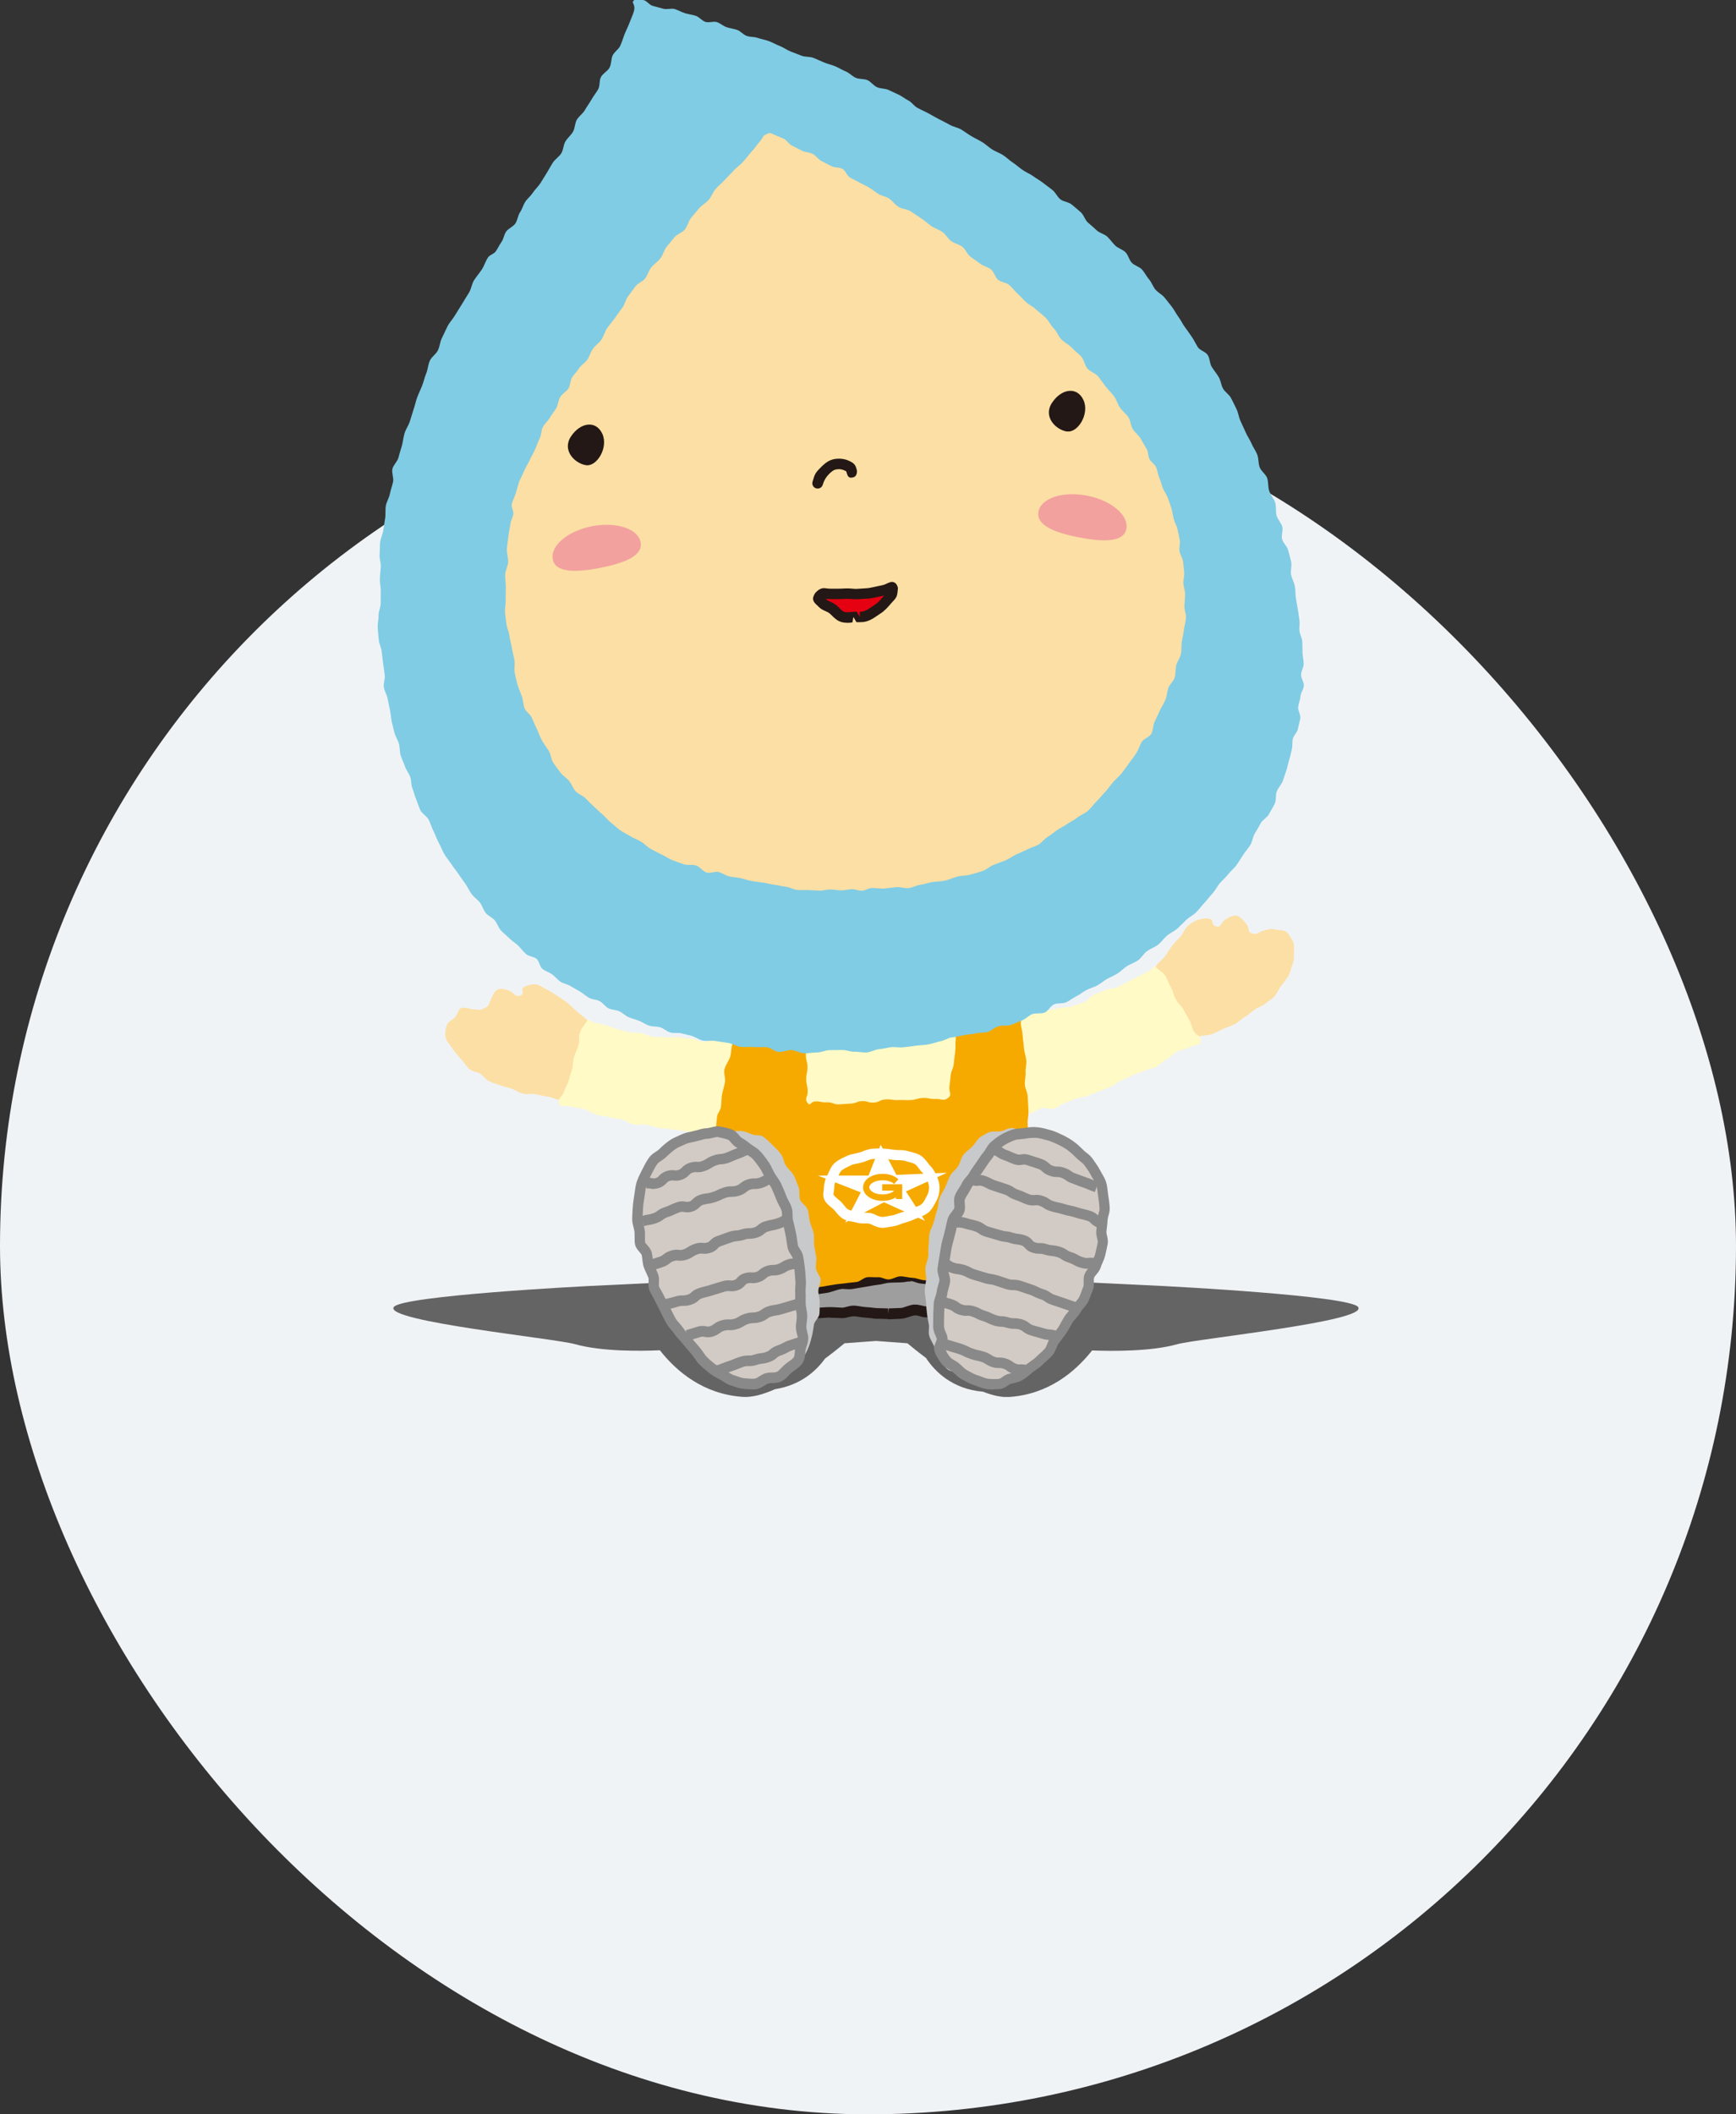 <svg width="92" height="112" viewBox="0 0 92 112" fill="none" xmlns="http://www.w3.org/2000/svg">
<rect x="0" y="0" width="92" height="112" fill="#333333" stroke="none"/>
<rect y="20" width="92" height="92" rx="46" fill="#F0F3F6"/>
<g clip-path="url(#clip0_676_2715)">
<path d="M71.979 69.239C71.569 68.626 61.711 68.126 61.711 68.126L57.62 67.93C56.389 67.358 54.825 67.008 54.825 67.008L46.423 67.399L38.02 67.008C38.02 67.008 36.457 67.353 35.226 67.93L31.135 68.126C31.135 68.126 21.276 68.626 20.866 69.239C20.359 69.991 29.366 70.893 30.469 71.202C31.889 71.599 33.914 71.573 34.97 71.527C35.862 72.66 37.282 73.851 39.358 73.995C39.861 74.031 40.45 73.866 41.071 73.588C42.46 73.372 43.28 72.583 43.721 71.97C44.162 71.64 44.526 71.347 44.757 71.156L46.423 71.032L48.089 71.156C48.309 71.341 48.653 71.62 49.073 71.934C49.525 72.624 50.447 73.583 52.098 73.722C52.601 73.918 53.077 74.031 53.493 74C55.564 73.856 56.979 72.671 57.876 71.537C59.014 71.578 61.024 71.589 62.382 71.207C63.484 70.903 72.487 69.996 71.979 69.244V69.239Z" fill="#656464"/>
<path d="M39.292 69.378C39.584 69.563 39.574 69.275 40.004 69.3C40.189 69.305 40.404 69.496 40.655 69.512C40.86 69.522 41.091 69.311 41.327 69.321C41.537 69.331 41.758 69.409 41.993 69.419C42.198 69.424 42.414 69.501 42.629 69.512C42.844 69.522 43.07 69.532 43.296 69.543C43.521 69.543 43.752 69.512 43.983 69.512C44.193 69.512 44.398 69.537 44.608 69.543C44.818 69.543 45.033 69.434 45.239 69.434C45.444 69.434 45.659 69.512 45.864 69.512C46.095 69.512 46.32 69.573 46.541 69.568C46.736 69.568 46.93 69.584 47.11 69.584C47.315 69.573 47.535 69.568 47.761 69.558C47.992 69.543 48.222 69.398 48.468 69.383C48.694 69.362 48.93 69.496 49.166 69.481C49.371 69.46 49.571 69.285 49.786 69.264C50.006 69.244 50.237 69.331 50.463 69.305C50.693 69.285 50.914 69.146 51.139 69.125C51.344 69.105 51.56 69.166 51.76 69.146C51.97 69.12 52.18 69.069 52.385 69.043C52.6 69.017 52.811 68.934 53.016 68.909C53.241 68.883 53.477 68.986 53.677 68.96C53.908 68.929 54.108 68.764 54.303 68.734C54.508 68.708 54.697 68.764 54.841 68.749C55.169 68.708 55.518 68.893 55.359 68.682C55.154 68.409 55.092 68.723 54.677 68.641C54.487 68.605 54.297 68.373 54.046 68.332C53.836 68.29 53.6 68.275 53.364 68.234C53.149 68.198 52.918 68.146 52.682 68.11C52.467 68.079 52.221 68.213 52.001 68.177C51.796 68.146 51.611 67.976 51.406 67.945C51.196 67.914 50.986 67.904 50.775 67.873C50.565 67.847 50.345 67.858 50.135 67.832C49.919 67.806 49.699 67.785 49.494 67.765C49.278 67.744 49.068 67.724 48.863 67.703C48.673 67.688 48.494 67.579 48.32 67.574C48.125 67.564 47.94 67.641 47.766 67.641C47.571 67.641 47.346 67.646 47.115 67.662C46.905 67.677 46.695 67.754 46.464 67.78C46.259 67.806 46.049 67.852 45.823 67.883C45.603 67.919 45.372 67.956 45.146 67.997C44.936 68.038 44.705 67.961 44.495 68.002C44.275 68.043 44.065 68.141 43.849 68.187C43.649 68.229 43.449 68.244 43.26 68.285C43.055 68.332 42.86 68.394 42.66 68.44C42.45 68.491 42.239 68.507 42.039 68.558C41.824 68.615 41.624 68.692 41.424 68.749C41.24 68.795 41.091 68.96 40.922 69.001C40.732 69.053 40.522 68.971 40.358 69.017C40.122 69.079 39.907 69.084 39.743 69.13C39.466 69.203 39.112 69.254 39.302 69.383L39.292 69.378Z" fill="#9E9E9F"/>
<path d="M47.069 69.872L46.577 69.857C46.367 69.867 46.279 69.841 46.161 69.826C45.946 69.8 45.721 69.795 45.495 69.754C45.341 69.723 45.203 69.707 44.998 69.764C44.885 69.795 44.757 69.826 44.618 69.826L44.3 69.81C44.193 69.805 44.019 69.81 43.972 69.795C43.855 69.795 43.757 69.805 43.665 69.81C43.557 69.82 43.45 69.826 43.337 69.826L42.614 69.795C42.491 69.795 42.368 69.769 42.25 69.743C42.158 69.723 42.07 69.707 41.983 69.702C41.845 69.697 41.717 69.671 41.594 69.645C41.496 69.625 41.404 69.609 41.317 69.604C41.255 69.604 41.168 69.64 41.081 69.681C40.958 69.733 40.825 69.795 40.671 69.795C40.456 69.784 40.297 69.712 40.173 69.65C40.112 69.62 40.025 69.589 39.989 69.584C39.856 69.584 39.809 69.609 39.748 69.64C39.681 69.676 39.589 69.723 39.466 69.723C39.364 69.723 39.256 69.686 39.148 69.62L38.989 69.522L38.969 69.264C39.01 69.022 39.251 68.965 39.533 68.898C39.748 68.841 39.856 68.826 39.968 68.805C40.066 68.79 40.173 68.78 40.281 68.749L40.471 68.728C40.527 68.728 40.578 68.733 40.64 68.738H40.85C40.886 68.728 40.948 68.692 41.004 68.651C41.096 68.594 41.209 68.522 41.347 68.486L41.594 68.409C41.712 68.367 41.835 68.331 41.958 68.3C42.065 68.269 42.178 68.254 42.296 68.233C42.388 68.218 42.486 68.203 42.583 68.177L42.865 68.105C42.973 68.074 43.075 68.048 43.188 68.022C43.296 67.996 43.408 67.981 43.521 67.966C43.608 67.955 43.696 67.94 43.783 67.924C43.875 67.904 43.967 67.873 44.06 67.842C44.183 67.801 44.306 67.764 44.434 67.739C44.567 67.713 44.7 67.718 44.839 67.728L44.998 67.739L46.069 67.569C46.187 67.548 46.305 67.528 46.423 67.512C46.52 67.502 46.618 67.481 46.71 67.455C46.838 67.43 46.961 67.399 47.084 67.394C47.407 67.373 47.679 67.394 47.956 67.342C48.063 67.321 48.171 67.301 48.279 67.301C48.448 67.306 48.566 67.347 48.663 67.378C48.74 67.404 48.812 67.43 48.873 67.43L50.155 67.558C50.253 67.569 50.355 67.574 50.453 67.579C50.57 67.579 50.683 67.589 50.796 67.6L51.078 67.631C51.196 67.641 51.314 67.651 51.432 67.672C51.58 67.692 51.709 67.759 51.816 67.816C51.893 67.857 51.97 67.893 52.026 67.904C52.134 67.904 52.201 67.888 52.278 67.873C52.375 67.852 52.483 67.832 52.596 67.832L53.395 67.966C53.508 67.986 53.621 67.996 53.728 68.012C53.852 68.027 53.969 68.043 54.082 68.063C54.272 68.094 54.426 68.197 54.549 68.28C54.605 68.316 54.682 68.367 54.718 68.378C54.861 68.383 54.908 68.373 54.964 68.352L55.184 68.3C55.405 68.3 55.533 68.471 55.574 68.522L55.677 68.661L55.559 69.058L55.338 69.073C55.297 69.073 55.236 69.068 55.169 69.058C55.102 69.048 55.02 69.037 54.938 69.037L54.764 69.048C54.708 69.048 54.646 69.042 54.58 69.037C54.523 69.032 54.467 69.027 54.405 69.027C54.287 69.037 54.21 69.073 54.133 69.109C54.011 69.166 53.872 69.233 53.703 69.254C53.498 69.254 53.406 69.243 53.303 69.228C53.231 69.218 53.159 69.202 53.083 69.202C52.954 69.218 52.867 69.238 52.78 69.264C52.657 69.295 52.534 69.326 52.406 69.341C52.313 69.352 52.221 69.372 52.124 69.388C52.011 69.408 51.898 69.429 51.78 69.444C51.57 69.45 51.488 69.444 51.411 69.434C51.35 69.429 51.283 69.419 51.221 69.419C51.078 69.429 50.986 69.46 50.888 69.496C50.765 69.537 50.632 69.589 50.478 69.599C50.273 69.609 50.171 69.594 50.068 69.578C49.996 69.568 49.925 69.558 49.853 69.558C49.75 69.563 49.668 69.604 49.586 69.64C49.468 69.697 49.34 69.759 49.186 69.774C48.981 69.805 48.848 69.748 48.735 69.718C48.653 69.697 48.571 69.676 48.504 69.676C48.397 69.686 48.294 69.718 48.192 69.754C48.063 69.795 47.92 69.846 47.766 69.857L47.059 69.888L47.069 69.872ZM45.228 69.161C45.352 69.161 45.474 69.182 45.598 69.202C45.813 69.243 46.023 69.243 46.228 69.269C46.325 69.279 46.423 69.295 46.515 69.295L47.064 69.31V69.589L47.095 69.31L47.74 69.285C47.817 69.285 47.91 69.249 48.012 69.213C48.14 69.171 48.284 69.12 48.438 69.104C48.643 69.104 48.756 69.135 48.863 69.161C48.956 69.182 49.038 69.202 49.109 69.202C49.186 69.197 49.263 69.161 49.34 69.12C49.458 69.063 49.591 69.001 49.75 68.986C49.94 68.986 50.047 68.996 50.15 69.011C50.222 69.022 50.299 69.032 50.37 69.032C50.509 69.022 50.601 68.991 50.704 68.955C50.822 68.914 50.96 68.862 51.109 68.852C51.314 68.847 51.391 68.852 51.473 68.862C51.534 68.867 51.596 68.878 51.657 68.878C51.827 68.862 51.929 68.841 52.032 68.826C52.139 68.805 52.242 68.785 52.349 68.775C52.452 68.764 52.549 68.738 52.647 68.713C52.754 68.682 52.867 68.656 52.975 68.641C53.19 68.641 53.303 68.651 53.406 68.671C53.472 68.682 53.539 68.697 53.605 68.697C53.718 68.687 53.805 68.646 53.892 68.599C53.821 68.589 53.744 68.579 53.667 68.568C53.549 68.553 53.431 68.537 53.313 68.517L52.636 68.393C52.56 68.393 52.483 68.409 52.406 68.424C52.308 68.445 52.196 68.471 52.078 68.471C51.811 68.44 51.683 68.378 51.575 68.321C51.498 68.28 51.422 68.244 51.365 68.233C51.257 68.218 51.145 68.208 51.032 68.197L50.734 68.166C50.637 68.156 50.54 68.151 50.437 68.146C50.319 68.146 50.206 68.135 50.094 68.125L48.833 67.996C48.704 67.986 48.592 67.95 48.494 67.914C48.417 67.888 48.351 67.868 48.299 67.862C48.238 67.893 48.13 67.878 48.058 67.893C47.756 67.955 47.469 67.924 47.125 67.95C47.028 67.955 46.931 67.981 46.828 68.002C46.715 68.027 46.602 68.053 46.484 68.063C46.382 68.074 46.269 68.094 46.161 68.115L45.182 68.28C45.059 68.3 44.926 68.295 44.793 68.285L44.634 68.275C44.434 68.306 44.331 68.337 44.234 68.373C44.121 68.409 44.008 68.445 43.901 68.471C43.798 68.491 43.701 68.507 43.598 68.517C43.501 68.532 43.403 68.543 43.311 68.563L42.716 68.718C42.609 68.744 42.501 68.764 42.388 68.78C42.291 68.795 42.193 68.811 42.101 68.836C41.988 68.867 41.876 68.903 41.768 68.934L41.491 69.022C41.491 69.022 41.44 69.037 41.414 69.053C41.522 69.063 41.614 69.079 41.712 69.099C41.809 69.12 41.911 69.14 42.009 69.145C42.122 69.145 42.245 69.171 42.368 69.197C42.46 69.218 42.552 69.233 42.645 69.238L43.311 69.269C43.414 69.269 43.537 69.264 43.634 69.254C43.885 69.233 44.136 69.238 44.347 69.254L44.623 69.269C44.7 69.269 44.782 69.249 44.87 69.223C44.982 69.192 45.105 69.161 45.244 69.161H45.228Z" fill="#231815"/>
<path d="M62.941 55.022C63.182 55.239 63.182 54.991 63.566 54.893C63.751 54.847 63.992 54.857 64.233 54.78C64.423 54.713 64.617 54.589 64.833 54.496C65.028 54.419 65.233 54.347 65.433 54.249C65.627 54.151 65.791 53.976 65.986 53.858C66.166 53.755 66.32 53.605 66.494 53.481C66.663 53.358 66.888 53.306 67.058 53.157C67.201 53.033 67.396 52.946 67.529 52.796C67.657 52.662 67.729 52.456 67.842 52.301C67.991 52.106 68.134 51.925 68.247 51.755C68.385 51.523 68.421 51.281 68.498 51.085C68.596 50.833 68.57 50.622 68.575 50.431C68.575 50.184 68.596 49.983 68.498 49.823C68.391 49.648 68.293 49.442 68.139 49.344C67.97 49.236 67.74 49.292 67.611 49.246C67.401 49.174 67.206 49.23 66.991 49.287C66.658 49.375 66.678 49.534 66.366 49.447C66.063 49.359 66.258 49.189 66.032 48.916C65.935 48.797 65.827 48.663 65.679 48.566C65.458 48.416 65.207 48.545 64.966 48.689C64.664 48.864 64.74 49.184 64.407 49.055C64.12 48.947 64.418 48.7 63.987 48.653C63.869 48.638 63.71 48.669 63.52 48.715C63.351 48.756 63.136 48.885 62.931 49.065C62.787 49.194 62.715 49.437 62.567 49.606C62.428 49.766 62.264 49.905 62.136 50.075C61.992 50.266 61.875 50.462 61.752 50.642C61.623 50.817 61.429 50.936 61.336 51.08C61.162 51.343 61.013 51.271 61.085 51.523C61.177 51.858 61.311 51.791 61.475 52.1C61.644 52.415 61.608 52.435 61.782 52.755C61.941 53.049 61.859 53.095 62.018 53.394C62.167 53.672 62.249 53.626 62.398 53.899C62.562 54.198 62.562 54.198 62.695 54.512C62.808 54.77 62.741 54.826 62.951 55.022H62.941Z" fill="#FCDFA4"/>
<path d="M49.145 53.692C49.309 53.399 49.34 53.734 49.765 53.785C49.955 53.806 50.175 53.868 50.427 53.888C50.632 53.904 50.862 53.79 51.103 53.795C51.314 53.811 51.534 53.806 51.775 53.811C51.98 53.811 52.195 53.759 52.421 53.754C52.616 53.749 52.821 53.759 53.031 53.749C53.236 53.739 53.446 53.785 53.662 53.77C53.872 53.749 54.103 53.852 54.318 53.826C54.497 53.806 54.666 53.718 54.846 53.697C55.056 53.667 55.261 53.584 55.466 53.538C55.682 53.496 55.902 53.466 56.117 53.404C56.338 53.352 56.584 53.373 56.804 53.306C57.03 53.239 57.255 53.157 57.476 53.079C57.671 53.007 57.799 52.76 57.994 52.682C58.194 52.605 58.389 52.528 58.578 52.45C58.783 52.358 59.029 52.383 59.219 52.296C59.429 52.203 59.614 52.08 59.798 51.992C60.008 51.889 60.208 51.791 60.378 51.703C60.593 51.59 60.778 51.492 60.931 51.404C61.203 51.255 61.121 51.08 61.29 51.26C61.531 51.513 61.623 51.446 61.793 51.75C61.946 52.028 61.91 52.054 62.069 52.337C62.228 52.621 62.157 52.662 62.321 52.945C62.485 53.244 62.567 53.198 62.731 53.496C62.89 53.775 62.879 53.78 63.038 54.058C63.187 54.326 63.12 54.362 63.269 54.62C63.407 54.867 63.602 54.81 63.633 55.089C63.669 55.434 63.382 55.269 63.002 55.496C62.838 55.594 62.567 55.599 62.341 55.728C62.162 55.831 62.008 56.011 61.803 56.13C61.613 56.228 61.449 56.418 61.244 56.526C61.054 56.624 60.803 56.63 60.598 56.738C60.408 56.83 60.193 56.877 59.998 56.97C59.803 57.062 59.603 57.165 59.398 57.253C59.193 57.346 59.014 57.5 58.804 57.593C58.609 57.67 58.409 57.748 58.214 57.825C58.019 57.902 57.814 57.98 57.614 58.057C57.414 58.129 57.189 58.134 56.984 58.206C56.779 58.278 56.584 58.381 56.374 58.448C56.189 58.505 56.03 58.68 55.84 58.732C55.651 58.788 55.415 58.649 55.225 58.696C55 58.752 54.81 58.933 54.584 58.974C54.359 59.02 54.128 59.036 53.908 59.067C53.677 59.098 53.441 59.046 53.221 59.067C52.99 59.087 52.77 59.257 52.549 59.268C52.354 59.278 52.16 59.18 51.975 59.18C51.775 59.18 51.585 59.227 51.401 59.216C51.201 59.206 51.011 59.154 50.832 59.139C50.627 59.123 50.432 59.185 50.252 59.16C50.011 59.129 49.776 59.129 49.586 59.093C49.381 59.056 49.227 58.881 49.089 58.85C48.781 58.773 48.632 58.984 48.596 58.737C48.556 58.392 48.709 58.397 48.745 58.041C48.776 57.722 48.638 57.712 48.668 57.392C48.699 57.068 48.719 57.068 48.745 56.748C48.781 56.418 48.93 56.434 48.966 56.099C48.996 55.8 48.981 55.8 49.012 55.496C49.042 55.176 49.017 55.171 49.048 54.857C49.078 54.558 48.93 54.548 48.94 54.254C48.94 53.965 49.007 53.955 49.15 53.697L49.145 53.692Z" fill="#FFFAC6"/>
<path d="M30.31 58.171C30.12 58.434 30.069 58.274 29.669 58.269C29.479 58.264 29.259 58.114 29.008 58.088C28.808 58.068 28.598 57.995 28.367 57.959C28.162 57.928 27.936 57.985 27.716 57.934C27.5 57.882 27.316 57.738 27.09 57.661C26.895 57.599 26.685 57.568 26.485 57.485C26.291 57.408 26.075 57.362 25.886 57.254C25.716 57.161 25.604 56.98 25.439 56.872C25.286 56.769 25.04 56.774 24.891 56.645C24.701 56.486 24.594 56.269 24.455 56.125C24.271 55.924 24.117 55.754 24.004 55.579C23.855 55.352 23.671 55.172 23.625 54.986C23.568 54.744 23.614 54.492 23.676 54.311C23.737 54.11 23.983 54.033 24.107 53.894C24.245 53.75 24.281 53.497 24.394 53.425C24.583 53.306 24.87 53.456 25.096 53.466C25.434 53.482 25.404 53.554 25.691 53.394C25.968 53.245 25.86 53.25 26.024 52.93C26.091 52.791 26.132 52.637 26.255 52.503C26.434 52.307 26.67 52.379 26.942 52.461C27.27 52.57 27.275 52.858 27.598 52.724C27.849 52.621 27.511 52.405 27.823 52.26C27.941 52.204 28.11 52.137 28.362 52.142C28.536 52.142 28.741 52.291 28.982 52.42C29.156 52.513 29.346 52.621 29.525 52.75C29.695 52.868 29.895 52.971 30.059 53.111C30.243 53.26 30.402 53.43 30.566 53.574C30.73 53.724 30.904 53.837 31.033 53.956C31.258 54.172 31.417 54.084 31.397 54.347C31.381 54.693 31.243 54.672 31.151 55.002C31.053 55.347 31.192 55.388 31.089 55.733C30.997 56.053 30.797 55.996 30.705 56.326C30.617 56.625 30.725 56.656 30.638 56.96C30.541 57.284 30.576 57.29 30.52 57.624C30.464 57.908 30.464 57.928 30.305 58.16L30.31 58.171Z" fill="#FCDFA4"/>
<path d="M43.532 53.775C43.306 53.527 43.306 53.924 42.896 54.068C42.721 54.13 42.527 54.269 42.286 54.347C42.091 54.403 41.87 54.455 41.64 54.517C41.435 54.573 41.173 54.46 40.943 54.511C40.737 54.558 40.522 54.578 40.302 54.62C40.107 54.656 39.938 54.877 39.727 54.913C39.522 54.95 39.302 54.883 39.087 54.908C38.877 54.939 38.656 54.908 38.436 54.929C38.261 54.95 38.092 55.053 37.913 55.068C37.703 55.089 37.492 55.181 37.277 55.187C37.056 55.187 36.836 55.037 36.616 55.027C36.385 55.017 36.164 54.96 35.939 54.944C35.703 54.929 35.467 54.975 35.231 54.944C35.026 54.924 34.811 54.95 34.611 54.919C34.396 54.888 34.201 54.769 33.996 54.733C33.781 54.692 33.555 54.718 33.35 54.676C33.124 54.635 32.914 54.563 32.714 54.517C32.489 54.46 32.289 54.357 32.099 54.305C31.863 54.244 31.653 54.208 31.489 54.166C31.192 54.084 31.212 53.909 31.084 54.115C30.899 54.414 30.833 54.388 30.73 54.723C30.638 55.032 30.745 55.063 30.653 55.372C30.556 55.686 30.52 55.676 30.423 55.985C30.325 56.315 30.402 56.341 30.305 56.671C30.243 56.877 30.182 57.081 30.12 57.284C30.033 57.572 29.971 57.557 29.884 57.84C29.802 58.113 29.582 58.103 29.613 58.392C29.654 58.732 29.936 58.5 30.351 58.639C30.535 58.701 30.776 58.696 31.027 58.773C31.222 58.835 31.407 58.995 31.638 59.062C31.843 59.123 32.084 59.123 32.314 59.185C32.519 59.242 32.75 59.252 32.981 59.304C33.181 59.355 33.36 59.52 33.575 59.566C33.786 59.618 34.032 59.535 34.252 59.582C34.468 59.628 34.688 59.7 34.919 59.747C35.124 59.778 35.339 59.788 35.549 59.819C35.759 59.855 35.97 59.876 36.185 59.901C36.4 59.927 36.611 59.984 36.826 60.01C37.041 60.035 37.256 60.025 37.482 60.035C37.677 60.051 37.867 60.164 38.061 60.175C38.256 60.185 38.456 60.221 38.646 60.221C38.877 60.226 39.112 60.221 39.333 60.211C39.569 60.211 39.794 60.144 40.015 60.123C40.245 60.102 40.476 60.087 40.696 60.056C40.932 60.025 41.137 59.886 41.358 59.845C41.553 59.814 41.752 59.845 41.932 59.809C42.127 59.762 42.316 59.711 42.491 59.664C42.681 59.608 42.891 59.628 43.06 59.572C43.255 59.51 43.408 59.371 43.578 59.309C43.808 59.226 43.983 59.067 44.162 58.989C44.352 58.907 44.547 58.907 44.68 58.835C44.962 58.696 45.146 58.855 45.126 58.608C45.095 58.258 44.998 58.278 44.89 57.949C44.788 57.639 44.808 57.634 44.711 57.33C44.608 57.016 44.654 57 44.557 56.696C44.449 56.382 44.393 56.403 44.285 56.083C44.188 55.795 44.229 55.784 44.136 55.491C44.034 55.187 44.049 55.187 43.952 54.883C43.86 54.599 43.68 54.64 43.629 54.347C43.578 54.058 43.731 53.981 43.532 53.764V53.775Z" fill="#FFFAC6"/>
<path d="M51.339 58.979C51.098 59.196 50.996 58.856 50.678 58.856C50.334 58.856 50.334 59.072 49.996 59.072C49.658 59.072 49.658 58.871 49.319 58.871C48.981 58.871 48.981 58.959 48.648 58.959C48.315 58.959 48.32 58.882 47.992 58.882C47.663 58.882 47.663 58.99 47.33 58.99C46.997 58.99 47.007 59.062 46.684 59.062C46.361 59.062 46.356 59.051 46.033 59.051C45.71 59.051 45.705 59 45.377 59C45.049 59 45.044 58.861 44.716 58.861C44.408 58.861 44.408 58.974 44.106 58.974C43.803 58.974 43.793 58.871 43.48 58.871C43.198 58.871 43.198 59.051 42.911 59.051C42.603 59.051 42.603 58.943 42.301 58.943C42.045 58.943 42.029 59.093 41.881 58.887C41.675 58.614 41.763 58.608 41.763 58.273V57.578C41.763 57.217 41.696 57.217 41.696 56.862C41.696 56.506 41.727 56.522 41.727 56.187C41.727 55.826 41.809 55.826 41.809 55.465C41.809 55.166 41.696 55.166 41.696 54.867C41.696 54.569 41.645 54.553 41.86 54.357C42.101 54.146 42.111 54.239 42.439 54.239C42.783 54.239 42.783 54.182 43.126 54.182C43.47 54.182 43.465 54.182 43.808 54.182C44.152 54.182 44.141 54.239 44.475 54.239C44.808 54.239 44.803 54.316 45.136 54.316C45.469 54.316 45.464 54.383 45.792 54.383C46.12 54.383 46.115 54.347 46.443 54.347C46.771 54.347 46.766 54.203 47.089 54.203C47.412 54.203 47.422 54.29 47.745 54.29C48.069 54.29 48.079 54.177 48.412 54.177C48.714 54.177 48.714 54.187 49.017 54.187C49.319 54.187 49.33 54.177 49.642 54.177C49.924 54.177 49.924 54.239 50.211 54.239C50.514 54.239 50.514 54.28 50.822 54.28C51.078 54.28 51.206 54.058 51.36 54.264C51.565 54.538 51.391 54.625 51.391 54.965C51.391 55.305 51.375 55.316 51.375 55.661C51.375 56.006 51.247 56.022 51.247 56.377C51.247 56.733 51.355 56.717 51.355 57.047V57.769C51.355 58.067 51.206 58.088 51.278 58.382C51.35 58.691 51.57 58.768 51.355 58.964L51.339 58.979Z" fill="#FFFAC6"/>
<path d="M49.991 59.33C49.75 59.33 49.617 59.253 49.519 59.196C49.345 59.093 49.171 59.134 49.038 59.165C48.853 59.217 48.438 59.212 48.253 59.17C48.11 59.139 47.889 59.129 47.73 59.181C47.582 59.227 47.243 59.237 47.053 59.279C46.961 59.299 46.864 59.32 46.674 59.32L46.023 59.309C45.839 59.309 45.746 59.294 45.659 59.279C45.48 59.248 45.095 59.232 44.936 59.165C44.793 59.103 44.623 59.103 44.485 59.155C44.311 59.222 43.875 59.222 43.701 59.165C43.593 59.129 43.48 59.078 43.321 59.175C43.162 59.273 42.691 59.299 42.511 59.237C42.445 59.217 42.398 59.201 42.291 59.201L42.014 59.253C41.824 59.253 41.712 59.103 41.665 59.041C41.476 58.794 41.465 58.67 41.486 58.464C41.486 58.418 41.496 58.356 41.496 58.274V57.578C41.496 57.418 41.481 57.341 41.465 57.264C41.445 57.161 41.429 57.063 41.429 56.862C41.429 56.681 41.44 56.589 41.445 56.501C41.45 56.424 41.46 56.346 41.46 56.192C41.46 55.981 41.486 55.873 41.512 55.769C41.532 55.687 41.547 55.62 41.547 55.471C41.547 55.367 41.532 55.331 41.506 55.264C41.471 55.177 41.429 55.069 41.429 54.873C41.419 54.512 41.44 54.389 41.681 54.172C41.824 54.043 41.947 53.966 42.122 53.966C42.614 54.007 42.614 53.981 42.727 53.966C42.824 53.95 42.921 53.935 43.111 53.935H43.793C43.977 53.94 44.07 53.956 44.167 53.971C44.336 53.997 44.69 54.002 44.849 54.038C45.034 54.079 45.351 54.079 45.5 54.11C45.654 54.141 45.931 54.136 46.074 54.12C46.218 54.105 46.459 54.136 46.648 54.048C46.818 53.971 47.294 53.961 47.474 54.007C47.617 54.043 47.833 54.048 47.987 53.997C48.079 53.966 48.192 53.925 48.407 53.925L49.012 53.935L49.637 53.925C49.806 53.925 49.894 53.945 49.976 53.961C50.135 53.997 50.406 53.986 50.55 54.012C50.642 54.023 50.76 54.074 50.97 53.992C51.104 53.935 51.324 53.801 51.56 54.12C51.765 54.394 51.714 54.589 51.673 54.749C51.652 54.821 51.637 54.883 51.637 54.976C51.637 55.156 51.637 55.249 51.632 55.337V55.677C51.627 55.903 51.58 56.027 51.544 56.125C51.514 56.202 51.493 56.259 51.493 56.393C51.493 56.527 51.514 56.578 51.534 56.656C51.565 56.748 51.601 56.862 51.601 57.063V57.784C51.601 57.959 51.56 58.073 51.529 58.155C51.504 58.227 51.493 58.253 51.514 58.341C51.529 58.418 51.565 58.475 51.596 58.536C51.662 58.66 51.801 58.913 51.514 59.175C51.288 59.382 51.011 59.294 50.858 59.196C50.663 59.067 50.591 59.108 50.473 59.191C50.376 59.253 50.237 59.34 49.996 59.34L49.991 59.33ZM49.314 58.619C49.55 58.619 49.684 58.696 49.781 58.753C49.924 58.835 50.047 58.846 50.196 58.753C50.294 58.691 50.432 58.603 50.678 58.603C50.893 58.603 51.037 58.701 51.134 58.763C51.104 58.712 51.047 58.609 51.011 58.464C50.955 58.227 51.006 58.083 51.047 57.98C51.068 57.918 51.083 57.877 51.083 57.789V57.068C51.083 56.944 51.068 56.893 51.042 56.821C51.011 56.728 50.975 56.609 50.975 56.398C50.975 56.187 51.022 56.053 51.057 55.955C51.088 55.873 51.109 55.816 51.109 55.682L51.124 54.986C51.124 54.832 51.155 54.718 51.175 54.631C51.196 54.552 51.187 54.488 51.15 54.44C51.011 54.589 50.637 54.559 50.478 54.533C50.324 54.512 50.012 54.507 49.873 54.476C49.812 54.461 49.755 54.45 49.642 54.45L49.017 54.461L48.412 54.45C48.289 54.45 48.233 54.466 48.161 54.492C47.981 54.553 47.546 54.564 47.356 54.512C47.223 54.476 47.028 54.456 46.869 54.528C46.72 54.595 46.325 54.62 46.141 54.636C45.956 54.656 45.577 54.651 45.408 54.615C45.223 54.574 44.9 54.579 44.746 54.543C44.562 54.502 44.26 54.507 44.095 54.481C44.024 54.471 43.952 54.456 43.803 54.456H43.121C42.973 54.456 42.896 54.461 42.819 54.476C42.67 54.502 42.373 54.517 42.199 54.497L41.86 54.373L42.029 54.564L41.947 54.734V54.878C41.947 54.981 41.968 55.017 41.988 55.084C42.019 55.172 42.06 55.275 42.06 55.476C42.06 55.687 42.035 55.795 42.014 55.893C41.993 55.975 41.978 56.042 41.978 56.197C41.978 56.372 41.968 56.465 41.963 56.553C41.958 56.63 41.947 56.712 41.947 56.872C41.947 57.032 41.963 57.104 41.978 57.181C41.999 57.284 42.014 57.387 42.014 57.588V58.284C42.014 58.387 42.009 58.464 41.999 58.526C41.992 58.595 42.017 58.667 42.075 58.743C42.075 58.743 42.163 58.696 42.296 58.696C42.491 58.696 42.598 58.732 42.68 58.763C42.788 58.799 42.896 58.851 43.055 58.753C43.209 58.655 43.685 58.629 43.865 58.686C43.993 58.727 44.172 58.737 44.311 58.686C44.495 58.619 44.957 58.624 45.136 58.701C45.321 58.779 45.587 58.758 45.741 58.779C45.813 58.789 45.885 58.799 46.028 58.799L46.679 58.81C46.812 58.81 46.869 58.794 46.946 58.779C47.094 58.743 47.392 58.758 47.582 58.696C47.756 58.64 48.187 58.634 48.371 58.676C48.52 58.712 48.761 58.712 48.914 58.676C49.007 58.65 49.114 58.624 49.314 58.624V58.619Z" fill="#231815"/>
<path d="M39.174 54.79C38.866 54.893 38.969 54.934 38.81 55.326C38.738 55.501 38.769 55.759 38.687 56.011C38.62 56.207 38.456 56.398 38.394 56.64C38.338 56.851 38.466 57.119 38.415 57.361C38.374 57.568 38.297 57.784 38.261 58.011C38.23 58.217 38.236 58.428 38.205 58.65C38.184 58.82 38.01 58.979 38 59.16C37.974 59.443 37.933 59.701 37.943 59.933C37.943 60.18 37.943 60.422 37.974 60.623C38.01 60.876 38.2 61.072 38.261 61.267C38.338 61.51 38.328 61.746 38.41 61.932C38.507 62.159 38.712 62.313 38.769 62.514C38.82 62.695 38.784 62.89 38.769 63.091C38.748 63.334 38.641 63.535 38.579 63.756C38.517 63.962 38.615 64.23 38.528 64.447C38.451 64.647 38.261 64.812 38.174 65.044C38.102 65.24 37.984 65.431 37.913 65.657C37.856 65.848 37.913 66.09 37.861 66.317C37.82 66.508 37.615 66.678 37.574 66.899C37.543 67.075 37.687 67.291 37.661 67.492C37.636 67.739 37.425 67.92 37.405 68.095C37.374 68.409 37.538 68.631 37.533 68.77C37.523 69.27 37.492 68.878 37.492 69.275C37.492 69.44 37.754 69.517 38.092 69.471C38.261 69.45 38.487 69.445 38.738 69.388C38.912 69.342 39.066 69.11 39.281 69.053C39.471 69.002 39.702 69.033 39.922 68.971C40.112 68.919 40.296 68.785 40.512 68.729C40.701 68.677 40.932 68.744 41.132 68.687C41.332 68.631 41.517 68.481 41.727 68.425C41.937 68.373 42.142 68.296 42.362 68.244C42.557 68.203 42.788 68.275 42.993 68.234C43.193 68.193 43.403 68.188 43.613 68.151C43.819 68.11 44.029 68.079 44.239 68.043C44.428 68.012 44.618 68.002 44.813 67.976C45.003 67.945 45.192 67.935 45.392 67.909C45.587 67.889 45.761 67.677 45.956 67.657C46.151 67.636 46.356 67.672 46.551 67.657C46.725 67.647 46.91 67.781 47.089 67.775C47.3 67.77 47.51 67.61 47.72 67.61C47.935 67.61 48.151 67.683 48.361 67.688C48.576 67.698 48.781 67.806 48.991 67.817C49.207 67.832 49.437 67.708 49.648 67.729C49.868 67.75 50.073 67.894 50.283 67.925C50.504 67.951 50.719 68.007 50.934 68.038C51.16 68.074 51.406 67.945 51.616 67.981C51.847 68.023 52.052 68.136 52.262 68.177C52.488 68.213 52.703 68.291 52.913 68.332C53.103 68.373 53.303 68.358 53.477 68.399C53.672 68.435 53.846 68.522 54.021 68.564C54.251 68.61 54.451 68.723 54.651 68.76C54.882 68.806 55.082 68.868 55.261 68.899C55.451 68.924 55.62 68.744 55.748 68.739C55.994 68.729 56.179 68.749 56.179 68.584C56.179 68.409 56.066 68.296 56.02 67.894C55.999 67.729 56.123 67.487 56.061 67.198C56.02 67.007 55.892 66.801 55.82 66.544C55.764 66.332 55.646 66.116 55.574 65.853C55.523 65.678 55.656 65.426 55.594 65.219C55.528 64.988 55.338 64.812 55.266 64.627C55.184 64.38 55.077 64.168 54.995 63.983C54.892 63.736 54.907 63.473 54.82 63.297C54.718 63.091 54.538 62.963 54.467 62.803C54.379 62.612 54.405 62.427 54.379 62.241C54.338 61.968 54.308 61.762 54.338 61.535C54.369 61.329 54.292 61.097 54.338 60.84C54.369 60.633 54.482 60.412 54.497 60.123C54.513 59.933 54.462 59.716 54.456 59.469C54.456 59.273 54.523 59.062 54.502 58.83C54.487 58.567 54.482 58.32 54.462 58.078C54.451 57.861 54.328 57.66 54.313 57.459C54.297 57.243 54.364 57.026 54.349 56.825C54.333 56.609 54.405 56.398 54.39 56.202C54.369 55.939 54.272 55.702 54.261 55.486C54.246 55.269 54.21 55.074 54.2 54.893C54.185 54.63 54.113 54.414 54.097 54.244C54.072 53.909 54.41 53.754 54.159 53.734C53.862 53.708 53.851 53.703 53.559 53.754C53.262 53.816 53.277 53.878 52.98 53.94C52.672 54.007 52.688 54.058 52.38 54.12C52.057 54.187 52.047 54.146 51.724 54.208C51.462 54.265 51.452 54.198 51.191 54.249C50.934 54.301 50.816 54.192 50.657 54.398C50.458 54.651 50.688 54.759 50.652 55.079C50.611 55.408 50.663 55.414 50.616 55.743C50.593 55.946 50.569 56.147 50.545 56.346C50.504 56.671 50.422 56.656 50.381 56.975C50.345 57.274 50.355 57.274 50.314 57.573C50.278 57.856 50.473 57.975 50.252 58.15C49.991 58.361 49.904 58.196 49.571 58.212C49.242 58.227 49.237 58.145 48.909 58.16C48.576 58.176 48.581 58.258 48.253 58.273C47.93 58.289 47.93 58.258 47.602 58.273C47.274 58.289 47.274 58.217 46.946 58.237C46.612 58.253 46.623 58.392 46.289 58.407C45.992 58.423 45.987 58.315 45.69 58.33C45.392 58.34 45.398 58.444 45.095 58.459C44.787 58.474 44.787 58.485 44.48 58.5C44.152 58.516 44.147 58.377 43.819 58.392C43.506 58.407 43.506 58.33 43.193 58.346C42.962 58.356 42.942 58.619 42.803 58.433C42.614 58.17 42.803 58.15 42.803 57.825C42.803 57.501 42.727 57.485 42.727 57.15C42.727 56.846 42.793 56.846 42.793 56.532C42.793 56.218 42.706 56.207 42.706 55.883C42.706 55.558 42.727 55.573 42.727 55.269C42.727 55.017 43.003 54.831 42.803 54.682C42.537 54.481 42.404 54.831 42.07 54.831C41.768 54.831 41.768 54.873 41.465 54.873C41.163 54.873 41.147 54.728 40.835 54.728C40.548 54.728 40.548 54.677 40.261 54.677C39.953 54.677 39.958 54.708 39.651 54.692C39.41 54.677 39.394 54.718 39.163 54.795L39.174 54.79Z" fill="#F6AA00"/>
<path d="M50.411 54.96C50.622 54.919 50.837 54.893 51.047 54.842C51.257 54.79 51.478 54.8 51.688 54.744C51.893 54.687 52.124 54.723 52.334 54.666C52.539 54.61 52.708 54.419 52.913 54.362C53.118 54.3 53.359 54.362 53.564 54.295C53.769 54.228 53.959 54.13 54.159 54.053C54.354 53.981 54.513 53.795 54.713 53.718C54.908 53.646 55.164 53.718 55.359 53.636C55.553 53.559 55.666 53.285 55.861 53.203C56.056 53.115 56.312 53.182 56.497 53.095C56.692 53.007 56.856 52.868 57.04 52.775C57.23 52.688 57.389 52.538 57.573 52.446C57.758 52.348 57.968 52.301 58.148 52.203C58.327 52.1 58.491 51.961 58.665 51.858C58.845 51.76 59.04 51.683 59.214 51.575C59.388 51.466 59.532 51.307 59.701 51.193C59.891 51.07 60.116 51.003 60.306 50.874C60.496 50.745 60.603 50.513 60.788 50.384C60.967 50.255 61.193 50.178 61.372 50.044C61.547 49.905 61.675 49.709 61.844 49.565C62.013 49.421 62.228 49.333 62.398 49.184C62.562 49.034 62.715 48.875 62.874 48.72C63.038 48.571 63.249 48.473 63.403 48.313C63.556 48.163 63.684 47.978 63.838 47.813C63.987 47.653 64.115 47.478 64.264 47.318C64.412 47.154 64.505 46.953 64.648 46.782C64.787 46.618 64.961 46.484 65.089 46.308C65.222 46.138 65.402 46.004 65.525 45.829C65.653 45.659 65.756 45.468 65.879 45.288C65.997 45.113 66.14 44.948 66.258 44.768C66.371 44.587 66.386 44.35 66.494 44.16C66.602 43.979 66.709 43.799 66.812 43.608C66.909 43.423 67.155 43.309 67.253 43.124C67.35 42.933 67.473 42.753 67.56 42.562C67.647 42.367 67.586 42.109 67.668 41.913C67.745 41.717 67.914 41.557 67.986 41.357C68.052 41.181 68.109 40.996 68.17 40.816C68.232 40.635 68.263 40.444 68.319 40.259C68.375 40.079 68.411 39.888 68.457 39.708C68.509 39.522 68.473 39.321 68.514 39.136C68.56 38.95 68.75 38.796 68.785 38.61C68.816 38.425 68.883 38.234 68.909 38.048C68.939 37.858 68.77 37.641 68.796 37.451C68.821 37.26 68.903 37.08 68.919 36.884C68.934 36.693 69.088 36.513 69.098 36.322C69.109 36.132 68.944 35.931 68.95 35.735C68.955 35.544 69.093 35.348 69.088 35.158C69.088 34.962 69.032 34.771 69.026 34.575C69.021 34.38 69.026 34.184 69.016 33.988C69.001 33.792 68.883 33.607 68.868 33.406C68.847 33.236 68.888 33.055 68.868 32.88C68.847 32.715 68.816 32.556 68.796 32.386C68.765 32.169 68.719 31.953 68.683 31.731C68.647 31.515 68.662 31.283 68.621 31.066C68.586 30.85 68.463 30.649 68.421 30.438C68.38 30.221 68.473 29.979 68.427 29.768C68.38 29.556 68.319 29.35 68.263 29.139C68.216 28.928 67.996 28.768 67.945 28.557C67.894 28.351 68.006 28.103 67.955 27.897C67.899 27.696 67.719 27.526 67.658 27.325C67.591 27.109 67.647 26.846 67.581 26.63C67.514 26.408 67.335 26.228 67.263 26.006C67.191 25.795 67.227 25.543 67.155 25.326C67.078 25.115 66.832 24.96 66.755 24.749C66.678 24.543 66.709 24.285 66.627 24.079C66.545 23.873 66.407 23.693 66.32 23.486C66.232 23.28 66.099 23.1 66.012 22.894C65.92 22.698 65.832 22.497 65.74 22.301C65.648 22.105 65.627 21.869 65.53 21.673C65.433 21.477 65.346 21.281 65.238 21.085C65.14 20.895 64.92 20.771 64.812 20.58C64.71 20.39 64.694 20.153 64.582 19.967C64.474 19.782 64.33 19.617 64.218 19.436C64.105 19.256 64.12 18.988 64.007 18.813C63.895 18.627 63.597 18.571 63.479 18.39C63.367 18.21 63.279 18.014 63.156 17.839C63.038 17.664 62.915 17.494 62.792 17.324C62.664 17.154 62.582 16.953 62.449 16.783C62.326 16.618 62.234 16.422 62.105 16.252C61.977 16.087 61.844 15.922 61.711 15.757C61.577 15.598 61.367 15.5 61.229 15.335C61.096 15.175 61.029 14.948 60.89 14.794C60.752 14.634 60.66 14.433 60.521 14.278C60.378 14.124 60.127 14.072 59.978 13.918C59.834 13.763 59.793 13.511 59.645 13.361C59.496 13.212 59.255 13.155 59.106 13.011C58.953 12.861 58.835 12.686 58.681 12.537C58.527 12.392 58.281 12.351 58.127 12.207C57.973 12.063 57.814 11.924 57.656 11.79C57.496 11.65 57.44 11.388 57.281 11.248C57.117 11.109 56.963 10.965 56.799 10.836C56.635 10.697 56.369 10.692 56.2 10.563C56.035 10.434 55.943 10.203 55.779 10.069C55.605 9.94 55.441 9.811 55.272 9.682C55.102 9.553 54.913 9.45 54.738 9.321C54.564 9.203 54.359 9.12 54.185 8.997C54.01 8.878 53.852 8.729 53.672 8.61C53.487 8.492 53.339 8.332 53.159 8.219C52.98 8.1 52.765 8.033 52.585 7.92C52.401 7.806 52.247 7.647 52.062 7.533C51.878 7.42 51.678 7.332 51.488 7.219C51.303 7.111 51.129 6.977 50.945 6.863C50.755 6.755 50.519 6.719 50.334 6.611C50.145 6.503 49.945 6.41 49.75 6.307C49.555 6.204 49.366 6.096 49.171 5.987C48.996 5.895 48.807 5.817 48.633 5.719C48.453 5.632 48.33 5.426 48.156 5.333C47.971 5.24 47.812 5.106 47.633 5.019C47.448 4.931 47.264 4.849 47.079 4.761C46.895 4.679 46.659 4.704 46.474 4.617C46.29 4.534 46.156 4.328 45.972 4.246C45.787 4.163 45.541 4.205 45.351 4.122C45.167 4.04 45.018 3.87 44.828 3.787C44.639 3.71 44.459 3.597 44.27 3.514C44.08 3.437 43.875 3.39 43.68 3.313C43.49 3.236 43.306 3.143 43.106 3.066C42.916 2.988 42.675 3.03 42.48 2.952C42.286 2.875 42.091 2.798 41.896 2.726C41.696 2.648 41.527 2.514 41.327 2.437C41.132 2.365 40.948 2.252 40.748 2.179C40.553 2.107 40.337 2.071 40.138 2.004C39.963 1.942 39.753 1.968 39.569 1.901C39.389 1.839 39.251 1.649 39.071 1.587C38.887 1.525 38.697 1.499 38.512 1.443C38.328 1.381 38.174 1.231 37.989 1.17C37.81 1.113 37.569 1.221 37.385 1.159C37.2 1.103 37.062 0.902 36.877 0.84C36.692 0.778 36.492 0.757 36.308 0.701C36.118 0.644 35.944 0.541 35.759 0.479C35.57 0.428 35.339 0.515 35.154 0.464C34.965 0.407 34.775 0.366 34.585 0.309C34.416 0.263 34.293 0.057 34.124 0.01C33.96 -0.036 33.796 0.031 33.632 -0.016C33.386 0.185 33.714 0.149 33.591 0.608C33.545 0.773 33.447 0.974 33.355 1.221C33.288 1.401 33.186 1.597 33.093 1.829C33.022 2.009 32.965 2.221 32.868 2.427C32.791 2.607 32.571 2.731 32.468 2.937C32.381 3.122 32.407 3.375 32.304 3.581C32.207 3.767 31.955 3.88 31.848 4.081C31.745 4.266 31.807 4.545 31.694 4.74C31.596 4.916 31.453 5.081 31.345 5.276C31.238 5.462 31.104 5.642 30.992 5.838C30.889 6.018 30.689 6.147 30.571 6.338C30.458 6.528 30.479 6.796 30.361 6.987C30.253 7.167 30.079 7.307 29.966 7.492C29.853 7.672 29.864 7.93 29.746 8.121C29.628 8.306 29.413 8.435 29.29 8.626C29.182 8.796 29.084 8.986 28.972 9.167C28.859 9.347 28.746 9.533 28.633 9.713C28.515 9.893 28.346 10.043 28.223 10.228C28.116 10.393 27.946 10.522 27.834 10.692C27.726 10.862 27.675 11.078 27.557 11.248C27.444 11.418 27.428 11.661 27.311 11.841C27.193 12.011 26.942 12.099 26.818 12.274C26.711 12.434 26.69 12.655 26.578 12.815C26.465 12.975 26.383 13.155 26.27 13.32C26.178 13.454 25.962 13.495 25.865 13.634C25.732 13.83 25.665 14.072 25.537 14.273C25.404 14.469 25.25 14.649 25.122 14.845C24.998 15.046 24.978 15.304 24.85 15.51C24.727 15.706 24.604 15.902 24.486 16.102C24.368 16.303 24.235 16.494 24.117 16.695C24.004 16.896 23.83 17.066 23.722 17.272C23.619 17.478 23.527 17.689 23.425 17.896C23.317 18.102 23.307 18.349 23.209 18.555C23.112 18.761 22.866 18.901 22.779 19.112C22.681 19.318 22.676 19.57 22.589 19.776C22.502 19.983 22.456 20.209 22.374 20.421C22.292 20.632 22.189 20.833 22.112 21.044C22.03 21.255 21.994 21.477 21.917 21.688C21.846 21.899 21.789 22.116 21.717 22.332C21.646 22.544 21.507 22.734 21.441 22.945C21.379 23.157 21.358 23.383 21.302 23.6C21.241 23.811 21.169 24.022 21.118 24.239C21.056 24.455 20.846 24.63 20.795 24.842C20.748 25.053 20.877 25.316 20.831 25.527C20.784 25.743 20.702 25.95 20.661 26.166C20.62 26.382 20.482 26.583 20.446 26.8C20.41 27.016 20.446 27.238 20.41 27.454C20.379 27.671 20.338 27.887 20.313 28.098C20.282 28.315 20.164 28.521 20.143 28.737C20.123 28.954 20.133 29.17 20.118 29.387C20.102 29.603 20.195 29.825 20.179 30.041C20.164 30.252 20.138 30.469 20.133 30.685C20.123 30.896 20.184 31.113 20.179 31.329C20.179 31.546 20.169 31.757 20.174 31.968C20.174 32.179 20.056 32.396 20.061 32.607C20.067 32.818 20.005 33.035 20.015 33.246C20.026 33.457 20.056 33.674 20.072 33.885C20.087 34.096 20.205 34.302 20.226 34.508C20.246 34.715 20.282 34.926 20.302 35.137C20.333 35.343 20.364 35.549 20.39 35.761C20.415 35.967 20.308 36.199 20.343 36.405C20.374 36.611 20.502 36.801 20.543 37.008C20.579 37.214 20.625 37.415 20.666 37.616C20.712 37.822 20.718 38.033 20.759 38.229C20.805 38.43 20.861 38.631 20.907 38.832C20.964 39.028 21.092 39.208 21.143 39.409C21.2 39.605 21.174 39.826 21.235 40.022C21.297 40.213 21.394 40.403 21.461 40.599C21.523 40.79 21.666 40.955 21.738 41.15C21.81 41.341 21.779 41.568 21.851 41.753C21.928 41.944 21.969 42.145 22.051 42.33C22.128 42.516 22.184 42.717 22.266 42.897C22.358 43.103 22.625 43.227 22.722 43.428C22.82 43.629 22.876 43.845 22.979 44.041C23.081 44.242 23.148 44.453 23.255 44.649C23.363 44.84 23.435 45.056 23.548 45.247C23.66 45.438 23.809 45.608 23.932 45.793C24.05 45.979 24.199 46.144 24.317 46.329C24.429 46.494 24.542 46.648 24.66 46.813C24.788 46.989 24.87 47.2 25.004 47.375C25.122 47.53 25.296 47.643 25.419 47.792C25.557 47.962 25.608 48.2 25.747 48.37C25.87 48.514 26.08 48.596 26.208 48.741C26.352 48.9 26.408 49.148 26.557 49.297C26.69 49.441 26.849 49.56 26.988 49.699C27.126 49.838 27.295 49.941 27.439 50.07C27.598 50.225 27.726 50.405 27.885 50.544C28.028 50.668 28.279 50.668 28.433 50.791C28.582 50.915 28.597 51.209 28.751 51.327C28.905 51.446 29.105 51.502 29.264 51.616C29.418 51.729 29.541 51.894 29.7 52.002C29.859 52.111 30.079 52.131 30.243 52.239C30.407 52.342 30.576 52.43 30.745 52.528C30.91 52.631 31.053 52.765 31.222 52.858C31.391 52.956 31.612 52.94 31.786 53.038C31.96 53.126 32.073 53.327 32.248 53.414C32.422 53.497 32.637 53.486 32.817 53.569C32.996 53.646 33.135 53.806 33.314 53.883C33.493 53.96 33.688 54.002 33.868 54.074C34.052 54.146 34.211 54.27 34.401 54.331C34.585 54.393 34.801 54.362 34.99 54.419C35.175 54.476 35.334 54.641 35.523 54.692C35.713 54.744 35.929 54.692 36.123 54.739C36.287 54.78 36.441 54.821 36.605 54.857C36.826 54.908 37.026 55.073 37.246 55.12C37.467 55.166 37.713 55.104 37.933 55.146C38.159 55.187 38.379 55.213 38.605 55.249C38.825 55.285 39.035 55.424 39.256 55.455C39.481 55.48 39.712 55.434 39.938 55.465C40.153 55.491 40.389 55.45 40.614 55.47C40.84 55.491 41.045 55.707 41.265 55.723C41.491 55.738 41.722 55.614 41.947 55.625C42.173 55.64 42.388 55.785 42.609 55.795C42.834 55.805 43.055 55.748 43.28 55.754C43.506 55.754 43.726 55.635 43.947 55.63C44.167 55.63 44.388 55.625 44.608 55.62C44.828 55.609 45.054 55.718 45.275 55.712C45.495 55.702 45.721 55.769 45.941 55.748C46.156 55.733 46.367 55.594 46.587 55.578C46.802 55.558 47.018 55.496 47.233 55.47C47.448 55.45 47.679 55.506 47.889 55.475C48.11 55.45 48.325 55.424 48.54 55.393C48.755 55.362 48.971 55.362 49.191 55.326C49.401 55.29 49.612 55.207 49.822 55.161C50.037 55.125 50.227 54.991 50.437 54.945" fill="#80CCE4"/>
<path d="M40.66 7.095C40.358 7.209 40.507 7.234 40.23 7.544C40.102 7.683 39.979 7.878 39.799 8.069C39.661 8.224 39.527 8.409 39.363 8.59C39.22 8.749 39.02 8.873 38.861 9.058C38.723 9.213 38.564 9.357 38.415 9.527C38.271 9.692 38.077 9.831 37.923 10.012C37.779 10.177 37.708 10.419 37.554 10.589C37.42 10.749 37.21 10.852 37.062 11.022C36.918 11.192 36.774 11.362 36.626 11.537C36.482 11.717 36.436 11.98 36.287 12.166C36.149 12.331 35.888 12.398 35.749 12.562C35.611 12.738 35.462 12.902 35.324 13.078C35.185 13.253 35.139 13.505 34.995 13.691C34.852 13.871 34.642 14 34.498 14.186C34.37 14.351 34.319 14.582 34.185 14.752C34.057 14.922 33.801 15 33.673 15.175C33.539 15.345 33.416 15.525 33.283 15.7C33.15 15.876 33.114 16.123 32.981 16.298C32.847 16.479 32.724 16.659 32.591 16.839C32.463 17.025 32.309 17.19 32.181 17.375C32.053 17.561 32.002 17.803 31.873 17.988C31.745 18.174 31.535 18.308 31.407 18.498C31.294 18.663 31.243 18.875 31.13 19.045C31.017 19.22 30.812 19.323 30.699 19.493C30.592 19.668 30.433 19.812 30.325 19.983C30.212 20.153 30.233 20.41 30.125 20.58C30.017 20.75 29.787 20.853 29.689 21.034C29.587 21.209 29.576 21.446 29.479 21.621C29.377 21.796 29.238 21.951 29.136 22.131C29.038 22.306 28.859 22.446 28.772 22.621C28.674 22.806 28.695 23.038 28.602 23.218C28.5 23.425 28.433 23.641 28.341 23.842C28.259 24.022 28.157 24.187 28.074 24.368C27.987 24.569 27.849 24.754 27.772 24.955C27.69 25.161 27.577 25.347 27.5 25.548C27.439 25.733 27.398 25.919 27.346 26.094C27.285 26.3 27.177 26.485 27.126 26.681C27.08 26.862 27.234 27.078 27.203 27.253C27.167 27.428 27.07 27.578 27.049 27.748C27.023 27.959 26.967 28.165 26.947 28.377C26.921 28.608 26.88 28.84 26.859 29.067C26.844 29.299 26.941 29.536 26.931 29.768C26.921 29.994 26.777 30.216 26.772 30.443C26.767 30.664 26.803 30.891 26.808 31.108C26.808 31.324 26.793 31.546 26.798 31.762C26.808 31.983 26.752 32.205 26.762 32.416C26.777 32.628 26.818 32.839 26.839 33.05C26.859 33.256 26.972 33.457 26.993 33.658C27.018 33.89 27.095 34.106 27.131 34.328C27.167 34.55 27.223 34.766 27.264 34.983C27.305 35.204 27.229 35.446 27.28 35.657C27.331 35.869 27.372 36.085 27.434 36.291C27.49 36.497 27.593 36.693 27.659 36.894C27.726 37.095 27.726 37.322 27.798 37.513C27.869 37.708 28.11 37.837 28.187 38.028C28.274 38.234 28.361 38.435 28.459 38.636C28.556 38.837 28.623 39.048 28.731 39.239C28.833 39.429 28.977 39.599 29.09 39.785C29.202 39.97 29.202 40.223 29.32 40.403C29.438 40.578 29.571 40.748 29.7 40.924C29.828 41.094 30.028 41.207 30.166 41.372C30.294 41.537 30.366 41.758 30.505 41.913C30.648 42.073 30.879 42.135 31.027 42.284C31.176 42.434 31.314 42.583 31.473 42.722C31.627 42.866 31.771 43.011 31.935 43.145C32.094 43.279 32.217 43.454 32.386 43.583C32.55 43.706 32.699 43.861 32.873 43.984C33.042 44.103 33.237 44.191 33.416 44.299C33.591 44.412 33.796 44.479 33.975 44.587C34.16 44.69 34.298 44.871 34.488 44.969C34.672 45.067 34.862 45.17 35.052 45.262C35.242 45.35 35.421 45.474 35.621 45.556C35.816 45.639 36.026 45.706 36.226 45.778C36.426 45.855 36.682 45.778 36.887 45.845C37.092 45.912 37.241 46.159 37.451 46.221C37.641 46.283 37.882 46.144 38.077 46.19C38.266 46.241 38.441 46.37 38.635 46.422C38.825 46.468 39.035 46.468 39.23 46.514C39.43 46.556 39.62 46.628 39.82 46.664C40.02 46.705 40.225 46.726 40.425 46.752C40.625 46.782 40.83 46.839 41.035 46.865C41.24 46.891 41.445 46.953 41.65 46.973C41.855 46.999 42.055 47.123 42.265 47.143C42.455 47.159 42.65 47.138 42.839 47.148C43.029 47.159 43.224 47.169 43.413 47.179C43.603 47.19 43.798 47.117 43.993 47.117C44.188 47.117 44.382 47.164 44.572 47.164C44.762 47.164 44.962 47.107 45.157 47.102C45.331 47.102 45.505 47.19 45.679 47.184C45.849 47.179 46.018 47.045 46.192 47.04C46.413 47.03 46.638 47.081 46.853 47.066C47.069 47.05 47.284 47.014 47.499 46.994C47.715 46.973 47.94 47.066 48.151 47.045C48.366 47.014 48.566 46.896 48.771 46.87C48.981 46.834 49.181 46.767 49.386 46.731C49.617 46.685 49.858 46.7 50.083 46.648C50.309 46.592 50.524 46.494 50.745 46.432C50.965 46.375 51.211 46.396 51.426 46.329C51.642 46.262 51.862 46.211 52.078 46.138C52.288 46.066 52.462 45.886 52.667 45.809C52.872 45.731 53.082 45.659 53.282 45.577C53.482 45.494 53.662 45.35 53.856 45.262C54.051 45.17 54.256 45.092 54.446 44.994C54.636 44.897 54.851 44.84 55.031 44.742C55.215 44.634 55.343 44.438 55.523 44.33C55.702 44.221 55.856 44.082 56.03 43.964C56.205 43.845 56.394 43.773 56.563 43.644C56.733 43.526 56.922 43.443 57.081 43.315C57.266 43.17 57.491 43.093 57.66 42.944C57.83 42.799 57.958 42.598 58.117 42.444C58.281 42.289 58.414 42.109 58.568 41.949C58.722 41.789 58.84 41.599 58.988 41.434C59.132 41.269 59.306 41.13 59.445 40.96C59.583 40.79 59.701 40.604 59.834 40.429C59.968 40.254 60.096 40.084 60.214 39.898C60.337 39.718 60.393 39.502 60.501 39.311C60.614 39.125 60.911 39.053 61.019 38.862C61.121 38.677 61.095 38.414 61.193 38.224C61.29 38.028 61.377 37.837 61.465 37.641C61.552 37.446 61.68 37.27 61.762 37.069C61.839 36.873 61.849 36.647 61.916 36.446C61.987 36.245 62.193 36.09 62.254 35.884C62.316 35.678 62.285 35.451 62.336 35.24C62.387 35.039 62.541 34.854 62.582 34.642C62.628 34.436 62.597 34.209 62.628 34.003C62.664 33.792 62.715 33.581 62.741 33.375C62.762 33.163 62.839 32.957 62.849 32.741C62.869 32.535 62.762 32.313 62.767 32.097C62.777 31.886 62.808 31.674 62.803 31.463C62.803 31.272 62.721 31.082 62.715 30.896C62.705 30.7 62.772 30.51 62.757 30.314C62.741 30.123 62.715 29.933 62.695 29.742C62.669 29.551 62.536 29.376 62.51 29.191C62.48 29 62.556 28.789 62.521 28.603C62.48 28.413 62.449 28.227 62.403 28.036C62.362 27.851 62.254 27.686 62.203 27.495C62.151 27.305 62.136 27.114 62.08 26.929C62.023 26.743 61.957 26.563 61.89 26.377C61.823 26.197 61.695 26.037 61.623 25.852C61.552 25.671 61.516 25.476 61.434 25.3C61.357 25.125 61.342 24.909 61.26 24.733C61.183 24.579 60.998 24.476 60.916 24.316C60.839 24.162 60.86 23.96 60.778 23.806C60.67 23.615 60.557 23.43 60.455 23.244C60.342 23.054 60.152 22.915 60.034 22.734C59.916 22.549 59.921 22.281 59.798 22.1C59.675 21.915 59.486 21.781 59.358 21.595C59.229 21.415 59.173 21.178 59.045 20.998C58.917 20.817 58.737 20.663 58.604 20.488C58.465 20.312 58.342 20.122 58.199 19.941C58.055 19.766 57.779 19.699 57.63 19.524C57.481 19.349 57.456 19.07 57.307 18.895C57.153 18.725 56.958 18.591 56.804 18.421C56.645 18.251 56.41 18.148 56.251 17.983C56.087 17.813 56.01 17.566 55.846 17.396C55.676 17.226 55.579 16.989 55.41 16.829C55.241 16.659 55.041 16.525 54.867 16.36C54.718 16.221 54.513 16.133 54.364 15.994C54.21 15.85 54.077 15.69 53.923 15.551C53.764 15.412 53.646 15.232 53.487 15.098C53.323 14.959 53.057 14.953 52.893 14.819C52.729 14.685 52.682 14.407 52.519 14.273C52.354 14.139 52.114 14.098 51.944 13.969C51.775 13.83 51.585 13.722 51.421 13.593C51.247 13.459 51.17 13.201 51.001 13.073C50.827 12.939 50.581 12.902 50.411 12.774C50.232 12.645 50.124 12.418 49.945 12.289C49.76 12.161 49.535 12.099 49.355 11.975C49.171 11.846 49.007 11.697 48.822 11.568C48.632 11.449 48.448 11.315 48.263 11.197C48.074 11.073 47.802 11.078 47.612 10.955C47.417 10.831 47.284 10.62 47.094 10.501C46.93 10.403 46.725 10.378 46.561 10.28C46.397 10.177 46.248 10.048 46.084 9.955C45.915 9.847 45.736 9.775 45.572 9.682C45.408 9.584 45.228 9.512 45.059 9.414C44.885 9.316 44.818 9.043 44.649 8.95C44.48 8.852 44.234 8.888 44.065 8.801C43.885 8.708 43.706 8.626 43.542 8.533C43.357 8.445 43.244 8.239 43.075 8.157C42.896 8.064 42.675 8.069 42.506 7.987C42.322 7.889 42.147 7.806 41.988 7.724C41.799 7.631 41.691 7.425 41.537 7.348C41.342 7.26 41.173 7.203 41.04 7.142C40.799 7.033 40.84 7.018 40.65 7.09L40.66 7.095Z" fill="#FCDFA4"/>
<path d="M43.326 25.878C43.326 25.878 43.275 25.878 43.249 25.867C43.101 25.826 43.019 25.672 43.06 25.522C43.183 25.095 43.209 25.048 43.521 24.734C43.716 24.543 43.931 24.358 44.26 24.311C44.536 24.275 44.788 24.311 45.013 24.42C45.249 24.528 45.336 24.626 45.387 24.832C45.449 24.971 45.408 25.203 45.27 25.265C45.126 25.326 44.987 25.326 44.921 25.187C44.88 25.09 44.859 25.023 44.849 24.966C44.649 24.858 44.506 24.837 44.336 24.863C44.178 24.883 44.054 24.992 43.931 25.115C43.771 25.277 43.661 25.464 43.603 25.677C43.567 25.801 43.455 25.878 43.337 25.878H43.326Z" fill="#231815"/>
<path d="M47.315 31.206C47.274 31.571 47.274 31.484 46.987 31.814C46.854 31.968 46.71 32.143 46.484 32.282C46.295 32.396 46.105 32.576 45.844 32.648C45.664 32.705 45.449 32.664 45.234 32.684C45.029 32.705 44.813 32.741 44.629 32.669C44.434 32.597 44.29 32.391 44.126 32.262C43.962 32.133 43.726 32.092 43.614 31.968C43.444 31.783 43.27 31.731 43.424 31.577C43.68 31.324 43.66 31.479 44.126 31.458C44.326 31.453 44.567 31.458 44.839 31.443C45.029 31.432 45.239 31.479 45.459 31.463C45.746 31.443 46.013 31.443 46.238 31.391C46.505 31.324 46.746 31.293 46.92 31.242C47.233 31.144 47.279 31 47.325 31.206H47.315Z" fill="#E50012"/>
<path d="M44.885 32.988C44.746 32.988 44.629 32.968 44.521 32.927C44.342 32.86 44.208 32.726 44.09 32.612C44.044 32.566 43.998 32.52 43.952 32.483C43.901 32.442 43.829 32.411 43.752 32.375C43.639 32.324 43.506 32.267 43.408 32.164C43.367 32.123 43.331 32.087 43.301 32.061C43.209 31.979 43.091 31.875 43.085 31.7C43.085 31.623 43.173 31.437 43.229 31.381C43.373 31.242 43.496 31.154 43.68 31.154C43.696 31.154 43.808 31.164 43.824 31.169C43.875 31.175 43.942 31.185 44.039 31.185H44.342C44.485 31.185 44.649 31.18 44.818 31.169C44.972 31.169 45.054 31.169 45.141 31.18C45.213 31.185 45.29 31.195 45.367 31.195L45.695 31.175C45.869 31.164 46.033 31.159 46.177 31.123C46.305 31.092 46.428 31.066 46.536 31.046C46.654 31.025 46.751 31.005 46.838 30.979C46.92 30.953 46.987 30.917 47.028 30.896C47.069 30.876 47.212 30.824 47.253 30.824C47.356 30.824 47.53 30.865 47.587 31.149C47.556 31.566 47.525 31.638 47.341 31.834L47.197 31.994C47.043 32.174 46.879 32.365 46.628 32.52L46.484 32.617C46.336 32.721 46.151 32.849 45.915 32.916C45.797 32.952 45.68 32.958 45.562 32.958H45.387L45.228 32.684L45.172 32.973C45.075 32.983 44.977 32.994 44.885 32.994V32.988ZM45.392 32.396L45.567 32.679V32.401C45.633 32.401 45.71 32.401 45.767 32.38C45.915 32.339 46.038 32.252 46.172 32.164L46.346 32.045C46.52 31.937 46.643 31.798 46.756 31.659L46.859 31.546C46.792 31.561 46.72 31.576 46.643 31.592C46.541 31.613 46.428 31.633 46.305 31.664C46.131 31.705 45.931 31.716 45.721 31.726L45.48 31.741C45.269 31.741 45.177 31.741 45.09 31.731C45.023 31.726 44.957 31.721 44.895 31.721C44.67 31.736 44.495 31.736 44.342 31.736H44.131C43.931 31.736 43.829 31.731 43.762 31.721C43.783 31.741 43.803 31.757 43.819 31.777C43.839 31.798 43.921 31.834 43.983 31.865C44.08 31.912 44.193 31.958 44.3 32.04C44.367 32.092 44.429 32.154 44.49 32.215C44.577 32.298 44.654 32.38 44.731 32.406C44.828 32.447 44.982 32.432 45.121 32.416C45.275 32.401 45.336 32.401 45.398 32.401L45.392 32.396Z" fill="#231815"/>
<path d="M47.505 62.236L50.181 62.123L48.012 63.112L49.017 64.668L46.843 63.684L44.793 64.761L45.618 63.164L43.342 62.272H46.028L46.674 60.639L47.505 62.236Z" fill="white"/>
<path d="M46.73 65.034C46.541 65.034 46.382 64.957 46.248 64.895C46.172 64.859 46.1 64.823 46.043 64.817C45.967 64.807 45.885 64.807 45.808 64.807C45.674 64.807 45.526 64.807 45.377 64.761C45.295 64.735 45.218 64.725 45.146 64.709C45.008 64.683 44.854 64.658 44.711 64.58C44.526 64.483 44.403 64.328 44.3 64.204C44.259 64.153 44.218 64.101 44.177 64.06L44.054 63.957C43.921 63.849 43.767 63.725 43.685 63.545C43.603 63.359 43.629 63.174 43.654 63.045C43.67 62.658 43.731 62.452 43.87 62.205L43.936 62.061C44.008 61.906 44.095 61.715 44.275 61.571C44.439 61.437 44.639 61.344 44.828 61.257C45.033 61.159 45.177 61.133 45.31 61.107C45.382 61.092 45.454 61.076 45.526 61.056C45.603 61.035 45.669 61.009 45.736 60.984C45.864 60.932 46.013 60.876 46.182 60.855C46.561 60.819 46.956 60.839 47.32 60.896C47.489 60.922 47.571 60.922 47.648 60.922C47.786 60.922 47.945 60.922 48.099 60.973L48.258 61.015C48.427 61.056 48.602 61.102 48.755 61.19C48.935 61.288 49.053 61.447 49.15 61.576C49.191 61.633 49.232 61.684 49.273 61.731C49.468 61.922 49.566 62.128 49.648 62.308C49.735 62.509 49.791 62.679 49.791 62.901C49.791 63.189 49.735 63.411 49.617 63.622C49.473 63.895 49.371 64.091 49.181 64.245C49.043 64.354 48.884 64.415 48.73 64.477C48.668 64.503 48.602 64.529 48.535 64.555C48.34 64.642 48.14 64.725 47.915 64.781C47.858 64.797 47.797 64.817 47.74 64.843C47.623 64.889 47.484 64.941 47.33 64.962L47.146 64.993C47.007 65.018 46.864 65.044 46.72 65.044L46.73 65.034ZM46.7 61.38C46.546 61.38 46.392 61.38 46.243 61.396C46.151 61.406 46.049 61.447 45.936 61.489C45.849 61.525 45.761 61.556 45.669 61.581C45.587 61.602 45.5 61.623 45.413 61.638C45.305 61.659 45.203 61.679 45.126 61.715C44.89 61.824 44.731 61.901 44.618 61.989C44.536 62.05 44.49 62.158 44.434 62.277C44.403 62.339 44.377 62.401 44.341 62.462C44.249 62.627 44.213 62.741 44.213 62.89C44.213 62.968 44.203 63.04 44.188 63.117C44.177 63.184 44.162 63.266 44.177 63.292C44.208 63.354 44.3 63.426 44.393 63.509L44.547 63.637C44.613 63.699 44.664 63.766 44.721 63.838C44.798 63.936 44.875 64.029 44.957 64.075C45.023 64.112 45.121 64.127 45.223 64.147C45.326 64.163 45.428 64.184 45.526 64.215C45.659 64.251 45.905 64.225 46.115 64.256C46.248 64.276 46.366 64.333 46.469 64.385C46.72 64.503 46.864 64.462 47.033 64.426C47.11 64.41 47.182 64.395 47.258 64.385C47.351 64.374 47.443 64.338 47.546 64.302C47.623 64.271 47.699 64.245 47.771 64.225C47.966 64.173 48.135 64.106 48.304 64.029C48.381 63.993 48.458 63.967 48.535 63.936C48.653 63.89 48.766 63.849 48.832 63.792C48.93 63.715 48.996 63.586 49.063 63.457L49.13 63.328C49.202 63.199 49.232 63.076 49.232 62.885C49.232 62.777 49.212 62.684 49.14 62.535C49.063 62.37 49.002 62.236 48.884 62.117C48.822 62.061 48.761 61.978 48.694 61.891C48.622 61.793 48.556 61.705 48.484 61.664C48.386 61.612 48.253 61.576 48.115 61.54L47.93 61.489C47.776 61.437 47.53 61.473 47.32 61.442C47.043 61.396 46.864 61.365 46.684 61.37L46.7 61.38Z" fill="white"/>
<path d="M45.736 62.896C45.736 63.298 46.192 63.612 46.771 63.612C47.351 63.612 47.812 63.298 47.812 62.896H47.479C47.479 63.076 47.187 63.272 46.771 63.272C46.356 63.272 46.069 63.076 46.069 62.896C46.069 62.716 46.356 62.52 46.771 62.52C47.017 62.52 47.248 62.592 47.387 62.716L47.612 62.468C47.417 62.283 47.11 62.18 46.777 62.18C46.197 62.18 45.741 62.489 45.741 62.891L45.736 62.896Z" fill="#F6AA00"/>
<path d="M46.751 62.73V63.071H47.479V63.514H47.812V62.73H46.746H46.751Z" fill="#F6AA00"/>
<path d="M31.043 24.64C30.458 24.543 29.771 23.857 30.259 23.12C30.745 22.383 31.576 22.239 31.919 22.976C32.258 23.708 31.627 24.743 31.043 24.64Z" fill="#231815"/>
<path d="M56.533 22.858C55.948 22.76 55.261 22.075 55.754 21.333C56.241 20.596 57.071 20.452 57.415 21.184C57.758 21.915 57.122 22.951 56.538 22.853L56.533 22.858Z" fill="#231815"/>
<path d="M36.359 60.35C36.39 60.041 36.621 60.325 36.98 60.211C37.149 60.16 37.343 60.129 37.564 60.082C37.754 60.046 37.943 59.933 38.159 59.907C38.348 59.887 38.543 59.938 38.738 59.938C38.933 59.938 39.127 59.887 39.328 59.917C39.522 59.948 39.697 60.026 39.881 60.098C40.045 60.16 40.281 60.108 40.43 60.201C40.594 60.309 40.758 60.479 40.927 60.644C41.076 60.794 41.255 60.948 41.394 61.144C41.511 61.304 41.532 61.551 41.645 61.736C41.758 61.922 41.963 62.061 42.07 62.272C42.168 62.453 42.229 62.669 42.316 62.87C42.404 63.071 42.327 63.339 42.404 63.555C42.475 63.746 42.742 63.875 42.803 64.076C42.87 64.277 42.865 64.498 42.921 64.71C42.978 64.916 43.07 65.117 43.121 65.333C43.167 65.544 43.116 65.781 43.152 66.003C43.188 66.199 43.224 66.389 43.255 66.59C43.285 66.791 43.219 66.992 43.239 67.198C43.26 67.399 43.48 67.585 43.49 67.786C43.501 67.987 43.367 68.198 43.367 68.394C43.367 68.59 43.449 68.801 43.439 68.997C43.429 69.198 43.449 69.409 43.424 69.605C43.403 69.801 43.172 69.971 43.137 70.166C43.106 70.357 43.085 70.537 43.044 70.718C42.988 70.955 42.931 71.156 42.86 71.341C42.762 71.594 42.655 71.79 42.532 71.965C42.388 72.176 42.25 72.315 42.106 72.444C41.922 72.599 41.819 72.82 41.655 72.882C41.317 73.016 41.188 73.212 40.999 72.975C40.804 72.717 41.019 72.604 40.907 72.3C40.789 71.98 40.63 72.042 40.512 71.718C40.399 71.403 40.414 71.398 40.302 71.089C40.189 70.785 40.322 70.739 40.209 70.429C40.091 70.11 39.902 70.182 39.779 69.862C39.666 69.543 39.748 69.517 39.63 69.203C39.517 68.894 39.574 68.868 39.461 68.564C39.353 68.26 39.302 68.281 39.194 67.977C39.087 67.678 39.158 67.652 39.051 67.358C38.933 67.034 38.969 67.023 38.851 66.704C38.733 66.389 38.553 66.457 38.435 66.147C38.323 65.833 38.369 65.812 38.256 65.503C38.138 65.189 38.184 65.173 38.071 64.864C37.959 64.55 37.902 64.57 37.784 64.256C37.682 63.973 37.769 63.942 37.666 63.658C37.559 63.38 37.538 63.385 37.436 63.107C37.328 62.824 37.261 62.844 37.154 62.561C37.046 62.267 37.138 62.231 37.031 61.937C36.928 61.664 36.831 61.706 36.733 61.432C36.626 61.144 36.682 61.123 36.544 60.855C36.426 60.634 36.354 60.623 36.38 60.376L36.359 60.35Z" fill="#C8C9CA"/>
<path d="M38.333 72.861C38.154 72.763 37.954 72.67 37.759 72.516C37.6 72.382 37.42 72.243 37.257 72.078C37.108 71.923 37.005 71.722 36.852 71.542C36.718 71.377 36.559 71.222 36.426 71.042C36.293 70.862 36.108 70.712 35.98 70.516C35.862 70.336 35.688 70.186 35.575 70.001C35.462 69.81 35.37 69.609 35.262 69.408C35.154 69.213 35.052 69.007 34.955 68.8C34.873 68.615 34.749 68.44 34.662 68.249C34.586 68.058 34.683 67.796 34.611 67.6C34.539 67.404 34.427 67.224 34.36 67.028C34.298 66.827 34.309 66.61 34.257 66.409C34.206 66.209 33.945 66.054 33.909 65.853C33.873 65.647 33.909 65.425 33.888 65.224C33.868 65.018 33.776 64.817 33.77 64.616C33.765 64.415 33.786 64.199 33.796 64.003C33.806 63.807 33.842 63.601 33.868 63.41C33.909 63.168 33.924 62.921 33.996 62.699C34.068 62.483 34.181 62.267 34.278 62.071C34.375 61.87 34.488 61.664 34.606 61.494C34.729 61.318 34.965 61.236 35.114 61.081C35.278 60.916 35.447 60.772 35.631 60.638C35.816 60.509 36.026 60.437 36.226 60.345C36.431 60.252 36.636 60.231 36.846 60.18C37.056 60.128 37.251 60.051 37.462 60.041C37.677 60.03 37.903 59.912 38.113 59.943C38.302 59.974 38.502 60.03 38.682 60.092C38.866 60.159 38.964 60.396 39.133 60.499C39.287 60.587 39.425 60.679 39.569 60.803C39.728 60.932 39.938 61.014 40.081 61.179C40.225 61.344 40.358 61.514 40.486 61.705C40.604 61.875 40.681 62.076 40.789 62.261C40.891 62.452 41.045 62.622 41.137 62.823C41.23 63.029 41.322 63.24 41.404 63.457C41.481 63.653 41.614 63.833 41.676 64.034C41.748 64.24 41.686 64.487 41.748 64.699C41.809 64.91 41.84 65.132 41.896 65.348C41.947 65.575 41.958 65.801 42.004 66.023C42.045 66.219 42.25 66.394 42.281 66.59C42.316 66.796 42.347 67.002 42.378 67.203C42.409 67.409 42.404 67.62 42.429 67.826C42.455 68.038 42.393 68.249 42.414 68.455C42.429 68.666 42.414 68.878 42.424 69.073C42.44 69.285 42.506 69.491 42.511 69.681C42.522 69.888 42.465 70.089 42.465 70.274C42.465 70.511 42.578 70.722 42.568 70.908C42.552 71.124 42.46 71.289 42.429 71.423C42.388 71.624 42.419 71.877 42.301 72.052C42.183 72.227 41.958 72.34 41.783 72.485C41.63 72.614 41.491 72.814 41.307 72.912C41.117 73.01 40.85 72.948 40.645 73.01C40.435 73.072 40.245 73.283 40.03 73.304C39.83 73.325 39.615 73.304 39.415 73.283C39.22 73.273 39.025 73.17 38.841 73.118C38.656 73.067 38.513 72.943 38.343 72.856L38.333 72.861Z" fill="#D2CAC4"/>
<path d="M39.856 73.598C39.733 73.598 39.604 73.587 39.481 73.577C39.22 73.556 39.061 73.505 38.928 73.453C38.871 73.433 38.81 73.412 38.753 73.397C38.589 73.355 38.461 73.268 38.348 73.196L38.205 73.108C37.933 72.964 37.759 72.871 37.59 72.737C37.354 72.541 37.205 72.418 37.062 72.273C36.969 72.181 36.892 72.067 36.816 71.959C36.759 71.882 36.708 71.804 36.646 71.727L36.482 71.542C36.39 71.439 36.298 71.33 36.211 71.217C36.154 71.14 36.093 71.078 36.031 71.006C35.934 70.903 35.836 70.794 35.754 70.676C35.708 70.604 35.647 70.537 35.59 70.47C35.503 70.367 35.416 70.264 35.344 70.15C35.267 70.016 35.196 69.882 35.129 69.743L35.026 69.537C34.934 69.362 34.842 69.177 34.749 68.991C34.672 68.831 34.626 68.749 34.58 68.666C34.524 68.568 34.468 68.465 34.421 68.362C34.355 68.197 34.36 68.043 34.37 67.904C34.37 67.826 34.38 67.734 34.365 67.692C34.334 67.615 34.298 67.538 34.262 67.461C34.206 67.347 34.155 67.234 34.114 67.115C34.073 66.987 34.057 66.858 34.042 66.729C34.032 66.646 34.027 66.564 34.006 66.481C33.996 66.445 33.934 66.373 33.888 66.317C33.796 66.214 33.683 66.08 33.652 65.91C33.627 65.776 33.632 65.647 33.632 65.513C33.632 65.43 33.632 65.343 33.627 65.266C33.616 65.178 33.596 65.101 33.575 65.018C33.545 64.9 33.509 64.771 33.504 64.626C33.504 64.472 33.509 64.317 33.519 64.163L33.529 63.988C33.539 63.812 33.565 63.627 33.591 63.457L33.637 63.148C33.663 62.962 33.688 62.782 33.739 62.612C33.806 62.411 33.904 62.21 33.996 62.029C34.145 61.731 34.262 61.509 34.391 61.329C34.493 61.184 34.632 61.092 34.749 61.014C34.816 60.968 34.883 60.927 34.924 60.886C35.103 60.705 35.283 60.551 35.483 60.411C35.631 60.308 35.795 60.236 35.959 60.164L36.118 60.092C36.293 60.015 36.457 59.979 36.616 59.948L36.969 59.86C37.123 59.814 37.282 59.767 37.467 59.762C37.533 59.762 37.605 59.736 37.682 59.721C37.79 59.695 37.918 59.659 38.051 59.659C38.379 59.706 38.6 59.762 38.794 59.834C38.964 59.896 39.076 60.03 39.163 60.133C39.21 60.19 39.256 60.242 39.292 60.267C39.461 60.365 39.609 60.463 39.769 60.597C39.815 60.633 39.876 60.669 39.932 60.71C40.056 60.788 40.189 60.87 40.307 61.004C40.461 61.174 40.594 61.355 40.732 61.555C40.809 61.664 40.871 61.787 40.927 61.911C40.963 61.983 40.999 62.06 41.04 62.127C41.086 62.21 41.132 62.277 41.183 62.349C41.266 62.468 41.342 62.581 41.404 62.715C41.501 62.926 41.594 63.142 41.676 63.364C41.706 63.436 41.742 63.514 41.783 63.586C41.85 63.704 41.911 63.828 41.952 63.957C41.999 64.101 42.004 64.25 42.004 64.384C42.004 64.477 42.004 64.565 42.024 64.626C42.06 64.75 42.086 64.884 42.117 65.013L42.178 65.281C42.209 65.42 42.229 65.554 42.245 65.688C42.255 65.781 42.27 65.879 42.286 65.971C42.296 66.013 42.342 66.08 42.383 66.147C42.455 66.26 42.537 66.384 42.562 66.543C42.593 66.698 42.614 66.858 42.634 67.012L42.655 67.162C42.67 67.285 42.68 67.404 42.686 67.528C42.691 67.615 42.696 67.703 42.706 67.796C42.721 67.93 42.706 68.058 42.701 68.177C42.696 68.259 42.686 68.347 42.691 68.424C42.701 68.558 42.701 68.682 42.696 68.8C42.696 68.888 42.696 68.975 42.696 69.058C42.701 69.146 42.716 69.228 42.732 69.316C42.757 69.439 42.778 69.563 42.778 69.681C42.783 69.805 42.768 69.934 42.752 70.063C42.742 70.14 42.732 70.207 42.732 70.279C42.732 70.367 42.752 70.46 42.778 70.557C42.809 70.676 42.839 70.794 42.834 70.923C42.824 71.104 42.773 71.253 42.732 71.361C42.68 71.537 42.68 71.598 42.675 71.66C42.66 71.825 42.645 72.031 42.527 72.212C42.419 72.371 42.26 72.485 42.122 72.582C42.065 72.624 42.009 72.66 41.958 72.706C41.906 72.747 41.86 72.799 41.809 72.85C41.706 72.959 41.588 73.082 41.429 73.165C41.266 73.252 41.091 73.257 40.937 73.263C40.85 73.263 40.768 73.268 40.712 73.288C40.655 73.304 40.589 73.35 40.512 73.397C40.379 73.479 40.23 73.572 40.04 73.593C39.979 73.598 39.917 73.603 39.85 73.603L39.856 73.598ZM38.056 60.226C37.964 60.226 37.887 60.247 37.805 60.267C37.697 60.293 37.59 60.319 37.482 60.324C37.364 60.324 37.251 60.36 37.118 60.401L36.718 60.499C36.585 60.525 36.457 60.551 36.344 60.602L36.169 60.679C36.041 60.736 35.913 60.788 35.795 60.87C35.626 60.989 35.467 61.128 35.313 61.277C35.231 61.36 35.134 61.427 35.047 61.483C34.96 61.54 34.878 61.592 34.837 61.653C34.724 61.813 34.621 62.004 34.529 62.194C34.401 62.447 34.314 62.617 34.262 62.787C34.221 62.926 34.201 63.075 34.18 63.23L34.145 63.457C34.109 63.699 34.083 63.864 34.078 64.024L34.068 64.204C34.057 64.338 34.047 64.477 34.052 64.611C34.052 64.688 34.078 64.781 34.103 64.879C34.129 64.987 34.16 65.09 34.17 65.198C34.185 65.302 34.18 65.415 34.18 65.528C34.18 65.621 34.175 65.719 34.191 65.812C34.196 65.837 34.262 65.915 34.303 65.956C34.391 66.059 34.498 66.183 34.539 66.348C34.565 66.451 34.58 66.564 34.59 66.677C34.601 66.77 34.606 66.863 34.637 66.951C34.667 67.043 34.714 67.136 34.755 67.224C34.801 67.316 34.842 67.409 34.878 67.502C34.934 67.656 34.924 67.806 34.919 67.94C34.919 68.017 34.908 68.11 34.924 68.146C34.96 68.228 35.011 68.311 35.057 68.393C35.113 68.491 35.17 68.589 35.211 68.687C35.329 68.924 35.416 69.104 35.513 69.274L35.621 69.491C35.682 69.615 35.749 69.743 35.816 69.862C35.867 69.944 35.939 70.022 36.005 70.099C36.077 70.181 36.154 70.269 36.216 70.362C36.277 70.46 36.359 70.537 36.431 70.619C36.508 70.702 36.59 70.789 36.651 70.877C36.728 70.975 36.81 71.068 36.892 71.16L37.067 71.361C37.139 71.449 37.205 71.542 37.272 71.634C37.333 71.722 37.39 71.81 37.462 71.882C37.584 72.01 37.718 72.119 37.846 72.222C38.077 72.407 38.22 72.485 38.353 72.552C38.533 72.644 38.589 72.686 38.651 72.722C38.743 72.778 38.825 72.83 38.907 72.85C38.979 72.871 39.051 72.897 39.123 72.923C39.23 72.964 39.338 73 39.425 73.005C39.733 73.031 39.845 73.046 39.994 73.031C40.056 73.026 40.143 72.969 40.225 72.917C40.322 72.856 40.43 72.789 40.558 72.747C40.686 72.711 40.814 72.706 40.927 72.701C41.025 72.701 41.127 72.696 41.173 72.67C41.25 72.629 41.327 72.546 41.409 72.459C41.476 72.392 41.537 72.325 41.604 72.273C41.665 72.222 41.737 72.17 41.804 72.124C41.911 72.047 42.014 71.975 42.065 71.902C42.101 71.846 42.111 71.727 42.122 71.619C42.127 71.537 42.137 71.454 42.152 71.377C42.163 71.32 42.183 71.253 42.214 71.181C42.245 71.093 42.281 71.001 42.286 70.903C42.286 70.862 42.265 70.784 42.245 70.707C42.214 70.588 42.178 70.444 42.178 70.279C42.178 70.192 42.188 70.094 42.204 69.996C42.214 69.903 42.229 69.81 42.224 69.707C42.224 69.609 42.204 69.522 42.188 69.429C42.168 69.321 42.147 69.213 42.142 69.099C42.137 69.001 42.142 68.898 42.142 68.8C42.142 68.697 42.142 68.589 42.142 68.481C42.132 68.373 42.142 68.254 42.147 68.13C42.157 68.033 42.163 67.945 42.152 67.868C42.142 67.77 42.132 67.667 42.127 67.569C42.122 67.466 42.117 67.358 42.101 67.249L42.081 67.1C42.06 66.951 42.04 66.801 42.009 66.646C41.999 66.6 41.952 66.523 41.911 66.461C41.845 66.358 41.768 66.234 41.737 66.09C41.717 65.977 41.701 65.874 41.686 65.765C41.67 65.652 41.655 65.533 41.63 65.42L41.568 65.137C41.542 65.018 41.522 64.905 41.486 64.786C41.45 64.647 41.445 64.513 41.445 64.395C41.445 64.297 41.445 64.204 41.419 64.137C41.389 64.034 41.337 63.946 41.291 63.859C41.24 63.766 41.194 63.673 41.153 63.575C41.071 63.359 40.983 63.153 40.896 62.957C40.85 62.859 40.789 62.772 40.727 62.679C40.666 62.591 40.604 62.504 40.558 62.411C40.517 62.339 40.471 62.251 40.43 62.169C40.379 62.071 40.332 61.973 40.271 61.885C40.148 61.705 40.025 61.54 39.886 61.385C39.825 61.318 39.733 61.257 39.635 61.2C39.553 61.148 39.476 61.097 39.404 61.045C39.271 60.927 39.143 60.844 39.005 60.767C38.887 60.695 38.805 60.597 38.733 60.515C38.692 60.463 38.63 60.391 38.6 60.381C38.435 60.319 38.246 60.272 38.077 60.242H38.066L38.056 60.226Z" fill="#898989"/>
<path d="M34.662 62.988C34.58 62.988 34.514 62.973 34.457 62.962C34.386 62.947 34.35 62.942 34.273 62.962L34.093 62.437C34.314 62.359 34.462 62.39 34.57 62.411C34.647 62.426 34.678 62.432 34.755 62.406C34.842 62.375 34.867 62.349 34.919 62.292C34.99 62.22 35.088 62.117 35.303 62.04C35.513 61.968 35.647 61.983 35.749 61.994C35.826 62.004 35.862 62.004 35.959 61.973C36.047 61.942 36.072 61.916 36.129 61.86C36.2 61.788 36.298 61.684 36.513 61.607C36.718 61.535 36.846 61.54 36.949 61.545C37.026 61.55 37.072 61.55 37.174 61.514C37.308 61.468 37.359 61.432 37.426 61.391C37.502 61.339 37.6 61.277 37.795 61.21C37.984 61.143 38.097 61.138 38.184 61.128C38.261 61.123 38.318 61.118 38.436 61.076C38.559 61.035 38.625 61.004 38.687 60.973C38.764 60.937 38.835 60.906 38.994 60.85C39.107 60.814 39.158 60.788 39.215 60.757C39.282 60.726 39.343 60.695 39.476 60.644L39.661 61.169C39.558 61.205 39.502 61.231 39.451 61.257C39.384 61.288 39.312 61.324 39.169 61.37C39.041 61.416 38.974 61.447 38.912 61.473C38.841 61.504 38.764 61.54 38.615 61.597C38.425 61.659 38.312 61.669 38.225 61.674C38.148 61.674 38.092 61.684 37.974 61.726C37.846 61.772 37.79 61.808 37.723 61.849C37.641 61.901 37.544 61.963 37.349 62.03C37.144 62.102 37.016 62.097 36.918 62.092C36.841 62.086 36.795 62.086 36.693 62.122C36.6 62.153 36.575 62.179 36.523 62.236C36.452 62.308 36.354 62.411 36.139 62.488C35.929 62.56 35.79 62.545 35.693 62.535C35.621 62.535 35.58 62.524 35.488 62.555C35.401 62.586 35.375 62.612 35.324 62.669C35.252 62.741 35.154 62.844 34.944 62.921C34.837 62.957 34.744 62.973 34.662 62.973V62.988Z" fill="#898989"/>
<path d="M34.129 64.962L33.965 64.426C34.134 64.374 34.221 64.359 34.314 64.343C34.386 64.333 34.457 64.323 34.596 64.276C34.719 64.235 34.765 64.199 34.831 64.153C34.913 64.091 35.016 64.014 35.226 63.947C35.375 63.9 35.447 63.864 35.519 63.828C35.606 63.787 35.693 63.746 35.877 63.684C36.093 63.612 36.236 63.637 36.339 63.658C36.416 63.668 36.446 63.673 36.534 63.648C36.616 63.622 36.646 63.591 36.698 63.539C36.769 63.467 36.872 63.364 37.087 63.292C37.267 63.236 37.364 63.225 37.456 63.215C37.533 63.205 37.59 63.199 37.718 63.158C37.861 63.112 37.928 63.081 37.995 63.05C38.077 63.009 38.159 62.968 38.333 62.911C38.538 62.844 38.661 62.839 38.764 62.844C38.835 62.844 38.902 62.844 39.02 62.808C39.123 62.772 39.158 62.746 39.22 62.694C39.297 62.633 39.394 62.55 39.594 62.483C39.784 62.421 39.897 62.426 39.989 62.426C40.056 62.426 40.102 62.426 40.209 62.396C40.302 62.365 40.338 62.344 40.389 62.318C40.45 62.282 40.527 62.241 40.676 62.19L40.845 62.725C40.753 62.756 40.717 62.777 40.666 62.803C40.604 62.839 40.527 62.88 40.384 62.926C40.194 62.988 40.076 62.983 39.989 62.983C39.912 62.983 39.871 62.983 39.774 63.014C39.676 63.045 39.64 63.076 39.579 63.122C39.502 63.184 39.404 63.266 39.194 63.333C38.984 63.4 38.856 63.395 38.758 63.4C38.687 63.4 38.625 63.4 38.502 63.436C38.369 63.478 38.302 63.514 38.236 63.545C38.148 63.586 38.066 63.627 37.887 63.684C37.708 63.74 37.605 63.756 37.518 63.766C37.451 63.776 37.385 63.782 37.256 63.823C37.169 63.854 37.144 63.88 37.087 63.931C37.016 64.003 36.913 64.106 36.703 64.173C36.482 64.245 36.339 64.22 36.236 64.199C36.159 64.189 36.123 64.178 36.041 64.209C35.893 64.261 35.821 64.292 35.749 64.328C35.662 64.369 35.57 64.41 35.39 64.472C35.267 64.513 35.221 64.544 35.154 64.596C35.072 64.658 34.97 64.73 34.76 64.802C34.58 64.859 34.493 64.874 34.396 64.889C34.329 64.9 34.257 64.91 34.124 64.951L34.129 64.962Z" fill="#898989"/>
<path d="M34.401 67.327L34.232 66.796L34.913 66.585C35.032 66.549 35.078 66.513 35.144 66.461C35.226 66.4 35.329 66.317 35.544 66.25C35.754 66.183 35.888 66.198 35.985 66.209C36.057 66.219 36.098 66.224 36.2 66.188C36.323 66.147 36.375 66.111 36.441 66.07C36.523 66.018 36.626 65.951 36.831 65.884C37.036 65.817 37.169 65.833 37.262 65.838C37.333 65.843 37.38 65.848 37.477 65.817C37.559 65.791 37.584 65.766 37.636 65.714C37.708 65.637 37.81 65.534 38.031 65.467L38.302 65.369C38.384 65.338 38.466 65.307 38.636 65.25C38.82 65.194 38.933 65.183 39.02 65.178C39.097 65.178 39.153 65.168 39.282 65.127C39.481 65.065 39.605 65.06 39.702 65.06C39.779 65.06 39.84 65.06 39.968 65.019C40.061 64.988 40.097 64.957 40.153 64.91C40.225 64.849 40.327 64.761 40.538 64.694C40.696 64.647 40.779 64.632 40.861 64.617C40.927 64.606 40.994 64.591 41.122 64.555C41.24 64.519 41.296 64.493 41.353 64.462C41.424 64.431 41.496 64.395 41.645 64.349L41.814 64.885C41.701 64.921 41.645 64.946 41.589 64.972C41.517 65.008 41.445 65.039 41.291 65.091C41.127 65.142 41.045 65.158 40.958 65.173C40.891 65.183 40.83 65.194 40.702 65.235C40.609 65.266 40.578 65.292 40.517 65.338C40.445 65.4 40.343 65.487 40.138 65.554C39.938 65.616 39.815 65.621 39.722 65.621C39.64 65.621 39.584 65.621 39.461 65.668C39.271 65.73 39.169 65.735 39.071 65.745C38.994 65.75 38.938 65.755 38.815 65.797C38.661 65.848 38.589 65.874 38.513 65.9L38.215 66.008C38.123 66.039 38.097 66.059 38.046 66.116C37.974 66.193 37.872 66.296 37.656 66.363C37.451 66.43 37.323 66.415 37.226 66.41C37.149 66.4 37.108 66.4 37.01 66.43C36.877 66.472 36.831 66.502 36.759 66.549C36.677 66.6 36.58 66.667 36.38 66.734C36.164 66.796 36.036 66.786 35.939 66.776C35.862 66.77 35.821 66.765 35.724 66.796C35.6 66.832 35.559 66.868 35.493 66.92C35.411 66.982 35.308 67.064 35.093 67.131L34.416 67.342L34.401 67.327Z" fill="#898989"/>
<path d="M35.283 69.394L35.108 68.863C35.283 68.806 35.375 68.785 35.462 68.765C35.539 68.744 35.616 68.729 35.76 68.683C35.965 68.621 36.083 68.621 36.185 68.621C36.262 68.621 36.318 68.621 36.441 68.579C36.544 68.549 36.575 68.518 36.631 68.466C36.708 68.399 36.81 68.306 37.031 68.234C37.19 68.183 37.277 68.162 37.364 68.141C37.441 68.121 37.518 68.105 37.667 68.054L38.241 67.879C38.456 67.812 38.589 67.822 38.687 67.827C38.764 67.837 38.81 67.837 38.912 67.806C38.984 67.786 39 67.765 39.051 67.709C39.117 67.631 39.22 67.518 39.435 67.451C39.63 67.389 39.753 67.399 39.846 67.404C39.912 67.404 39.953 67.41 40.05 67.384C40.148 67.358 40.179 67.327 40.235 67.281C40.307 67.219 40.409 67.131 40.614 67.064C40.922 66.961 40.963 67.044 41.189 66.972C41.301 66.936 41.348 66.91 41.409 66.869C41.481 66.822 41.573 66.766 41.753 66.709C41.922 66.652 42.029 66.668 42.106 66.673L42.404 67.193C42.234 67.25 42.127 67.234 42.05 67.229C41.814 67.276 41.768 67.307 41.706 67.343C41.635 67.389 41.542 67.446 41.358 67.508C41.05 67.606 41.009 67.523 40.789 67.595C40.691 67.626 40.661 67.652 40.604 67.703C40.532 67.765 40.43 67.853 40.225 67.92C40.03 67.982 39.907 67.977 39.815 67.966C39.743 67.961 39.707 67.961 39.615 67.987C39.543 68.007 39.528 68.028 39.481 68.085C39.415 68.162 39.312 68.275 39.097 68.347C38.887 68.415 38.759 68.404 38.656 68.394C38.579 68.389 38.528 68.384 38.425 68.415L37.856 68.59C37.687 68.646 37.6 68.667 37.513 68.688C37.441 68.703 37.364 68.724 37.221 68.77C37.113 68.801 37.082 68.832 37.026 68.883C36.949 68.95 36.846 69.043 36.631 69.11C36.431 69.177 36.303 69.177 36.206 69.172C36.123 69.172 36.072 69.172 35.954 69.208C35.785 69.265 35.698 69.285 35.606 69.306C35.529 69.321 35.452 69.342 35.308 69.388L35.283 69.394Z" fill="#898989"/>
<path d="M36.508 71.001L36.349 70.465L36.959 70.28C37.179 70.213 37.323 70.239 37.425 70.259C37.502 70.275 37.533 70.28 37.62 70.254C37.728 70.218 37.764 70.192 37.82 70.146C37.897 70.089 37.995 70.017 38.189 69.955C38.405 69.883 38.533 69.893 38.641 69.893C38.722 69.893 38.779 69.898 38.902 69.862C39.02 69.826 39.071 69.795 39.138 69.754C39.215 69.708 39.312 69.646 39.497 69.589C39.691 69.527 39.809 69.527 39.902 69.522C39.979 69.522 40.035 69.522 40.158 69.481C40.261 69.45 40.296 69.419 40.353 69.378C40.425 69.326 40.517 69.259 40.707 69.198C40.881 69.141 40.973 69.131 41.065 69.12C41.132 69.11 41.204 69.1 41.332 69.064L41.906 68.894C42.05 68.847 42.121 68.832 42.198 68.816C42.265 68.801 42.327 68.785 42.455 68.744L42.624 69.28C42.47 69.326 42.398 69.347 42.322 69.362C42.26 69.378 42.193 69.393 42.07 69.43L41.496 69.6C41.322 69.656 41.23 69.672 41.137 69.682C41.071 69.692 41.004 69.703 40.876 69.739C40.773 69.77 40.737 69.8 40.681 69.842C40.609 69.893 40.517 69.96 40.327 70.022C39.968 70.135 39.932 70.043 39.666 70.13C39.543 70.166 39.492 70.202 39.43 70.239C39.353 70.285 39.261 70.347 39.071 70.403C38.861 70.47 38.728 70.465 38.625 70.46C38.543 70.46 38.487 70.46 38.364 70.496C38.256 70.532 38.22 70.558 38.159 70.604C38.082 70.661 37.989 70.733 37.789 70.795C37.569 70.862 37.431 70.836 37.328 70.816C37.251 70.8 37.215 70.795 37.133 70.821L36.513 71.006L36.508 71.001Z" fill="#898989"/>
<path d="M38.061 72.892L37.887 72.361C38.061 72.304 38.143 72.268 38.23 72.237C38.318 72.201 38.405 72.165 38.579 72.109C38.743 72.052 38.82 72.026 38.897 71.99C38.974 71.959 39.061 71.923 39.22 71.871C39.44 71.799 39.574 71.805 39.676 71.805C39.763 71.805 39.82 71.805 39.938 71.768C40.117 71.707 40.225 71.691 40.317 71.681C40.384 71.671 40.455 71.665 40.584 71.624C40.696 71.583 40.737 71.552 40.804 71.495C40.886 71.428 40.989 71.341 41.204 71.269C41.342 71.222 41.409 71.186 41.476 71.15C41.563 71.104 41.645 71.057 41.829 70.996L42.368 70.82L42.542 71.351L42.004 71.526C41.865 71.573 41.799 71.609 41.737 71.645C41.65 71.691 41.568 71.737 41.383 71.799C41.266 71.841 41.224 71.871 41.163 71.928C41.081 72 40.978 72.083 40.763 72.155C40.578 72.217 40.481 72.227 40.384 72.237C40.307 72.248 40.245 72.253 40.117 72.299C39.902 72.371 39.769 72.366 39.666 72.366C39.584 72.361 39.528 72.366 39.399 72.402C39.256 72.454 39.179 72.485 39.102 72.516C39.015 72.552 38.933 72.583 38.753 72.644C38.6 72.696 38.517 72.732 38.435 72.763C38.338 72.799 38.251 72.84 38.056 72.902L38.061 72.892Z" fill="#898989"/>
<path d="M55.979 60.35C55.948 60.041 55.743 60.278 55.384 60.164C55.215 60.113 55.036 59.999 54.815 59.953C54.631 59.912 54.41 59.953 54.195 59.932C54.005 59.907 53.816 59.752 53.616 59.752C53.416 59.752 53.226 59.896 53.031 59.927C52.837 59.958 52.616 59.907 52.431 59.974C52.267 60.035 52.103 60.133 51.955 60.231C51.791 60.334 51.698 60.566 51.534 60.731C51.391 60.88 51.181 60.999 51.042 61.19C50.924 61.349 50.894 61.581 50.781 61.767C50.673 61.952 50.453 62.086 50.35 62.287C50.253 62.473 50.186 62.679 50.094 62.88C50.012 63.075 49.868 63.261 49.791 63.477C49.719 63.668 49.73 63.895 49.663 64.096C49.596 64.297 49.55 64.503 49.494 64.709C49.438 64.92 49.314 65.111 49.263 65.322C49.217 65.533 49.248 65.765 49.207 65.982C49.176 66.178 49.217 66.384 49.186 66.579C49.161 66.78 49.063 66.966 49.043 67.172C49.027 67.368 49.089 67.569 49.079 67.775C49.068 67.976 49.007 68.172 49.007 68.373C49.007 68.574 49.058 68.769 49.074 68.965C49.084 69.171 49.099 69.362 49.125 69.568C49.145 69.764 49.186 69.955 49.222 70.15C49.258 70.341 49.191 70.547 49.237 70.728C49.294 70.959 49.432 71.14 49.509 71.325C49.607 71.578 49.678 71.794 49.801 71.975C49.94 72.181 50.042 72.392 50.191 72.516C50.37 72.67 50.611 72.655 50.77 72.722C51.109 72.856 51.073 73.118 51.263 72.871C51.462 72.614 51.396 72.603 51.509 72.299C51.627 71.98 51.703 72.005 51.821 71.691C51.939 71.377 51.919 71.372 52.032 71.062C52.144 70.758 52.139 70.758 52.252 70.454C52.37 70.13 52.283 70.094 52.401 69.779C52.519 69.465 52.683 69.532 52.801 69.213C52.919 68.903 52.862 68.883 52.975 68.574C53.088 68.27 53.057 68.259 53.17 67.96C53.282 67.667 53.339 67.682 53.447 67.388C53.565 67.069 53.513 67.048 53.631 66.734C53.749 66.425 53.821 66.445 53.934 66.131C54.046 65.817 53.903 65.76 54.016 65.446C54.133 65.132 54.159 65.147 54.272 64.833C54.385 64.518 54.364 64.508 54.482 64.199C54.585 63.915 54.615 63.926 54.718 63.642C54.821 63.364 54.81 63.359 54.913 63.075C55.02 62.792 55.056 62.802 55.164 62.519C55.272 62.225 55.267 62.22 55.374 61.926C55.472 61.658 55.554 61.684 55.651 61.416C55.754 61.128 55.651 61.081 55.789 60.808C55.902 60.587 56.005 60.602 55.984 60.355L55.979 60.35Z" fill="#C8C9CA"/>
<path d="M54.031 72.883C54.21 72.785 54.369 72.635 54.564 72.481C54.728 72.352 54.928 72.244 55.092 72.074C55.241 71.919 55.43 71.785 55.579 71.605C55.718 71.445 55.748 71.192 55.882 71.012C56.015 70.832 56.163 70.662 56.292 70.466C56.41 70.285 56.502 70.09 56.615 69.904C56.727 69.714 56.917 69.569 57.02 69.374C57.122 69.172 57.327 69.023 57.425 68.817C57.512 68.632 57.573 68.425 57.655 68.235C57.737 68.044 57.64 67.781 57.717 67.591C57.789 67.395 58.004 67.251 58.066 67.049C58.127 66.849 58.245 66.663 58.296 66.462C58.347 66.261 58.394 66.05 58.435 65.849C58.471 65.648 58.337 65.416 58.363 65.21C58.383 65.004 58.414 64.808 58.424 64.607C58.435 64.406 58.547 64.2 58.537 63.999C58.527 63.803 58.506 63.602 58.471 63.407C58.435 63.169 58.429 62.912 58.358 62.695C58.291 62.479 58.137 62.283 58.035 62.082C57.937 61.886 57.799 61.711 57.676 61.536C57.548 61.366 57.353 61.263 57.209 61.114C57.045 60.949 56.886 60.799 56.702 60.665C56.512 60.536 56.333 60.433 56.128 60.34C55.922 60.253 55.733 60.155 55.523 60.109C55.312 60.057 55.107 59.99 54.892 59.98C54.677 59.969 54.467 59.995 54.256 60.031C54.067 60.057 53.862 60.052 53.682 60.114C53.498 60.181 53.318 60.263 53.149 60.366C52.995 60.454 52.846 60.572 52.703 60.696C52.544 60.83 52.467 61.052 52.324 61.217C52.18 61.381 52.072 61.562 51.944 61.752C51.826 61.922 51.703 62.082 51.601 62.273C51.498 62.464 51.309 62.608 51.211 62.814C51.119 63.015 50.95 63.2 50.868 63.417C50.796 63.613 50.904 63.875 50.837 64.082C50.77 64.288 50.545 64.447 50.488 64.659C50.432 64.87 50.391 65.097 50.34 65.313C50.283 65.535 50.201 65.751 50.16 65.973C50.119 66.174 50.093 66.38 50.058 66.576C50.027 66.782 49.991 66.988 49.96 67.183C49.929 67.39 50.083 67.621 50.063 67.828C50.037 68.039 49.94 68.235 49.924 68.436C49.904 68.647 49.781 68.848 49.77 69.044C49.76 69.255 49.75 69.466 49.745 69.657C49.74 69.868 49.74 70.069 49.74 70.255C49.74 70.492 49.919 70.698 49.929 70.878C49.945 71.094 49.765 71.301 49.791 71.429C49.832 71.636 49.986 71.826 50.104 72.007C50.222 72.187 50.463 72.254 50.642 72.398C50.801 72.527 50.929 72.692 51.119 72.795C51.309 72.893 51.493 73.011 51.703 73.078C51.913 73.145 52.124 73.254 52.349 73.284C52.549 73.305 52.764 73.305 52.959 73.284C53.164 73.274 53.323 73.068 53.513 73.011C53.698 72.96 53.877 72.95 54.046 72.857L54.031 72.883Z" fill="#D2CAC4"/>
<path d="M52.662 73.603C52.539 73.603 52.421 73.598 52.303 73.583C52.118 73.562 51.949 73.495 51.801 73.439L51.606 73.367C51.426 73.31 51.262 73.222 51.103 73.135L50.975 73.068C50.811 72.98 50.693 72.867 50.586 72.764L50.447 72.64C50.391 72.599 50.329 72.563 50.268 72.527C50.124 72.444 49.965 72.357 49.858 72.186C49.683 71.929 49.555 71.738 49.509 71.511C49.478 71.367 49.535 71.238 49.581 71.125C49.612 71.053 49.642 70.976 49.642 70.924C49.642 70.893 49.606 70.816 49.581 70.759C49.524 70.63 49.453 70.471 49.453 70.28C49.453 70.038 49.453 69.857 49.458 69.672L49.483 69.048C49.494 68.909 49.535 68.781 49.576 68.667C49.606 68.579 49.632 68.497 49.642 68.425C49.653 68.296 49.688 68.167 49.724 68.054C49.75 67.972 49.776 67.894 49.786 67.807C49.791 67.765 49.765 67.683 49.745 67.606C49.709 67.472 49.663 67.322 49.688 67.157L49.822 66.312C49.842 66.183 49.863 66.055 49.888 65.926C49.914 65.787 49.955 65.648 49.996 65.503L50.114 65.034C50.145 64.885 50.175 64.73 50.217 64.586C50.258 64.421 50.36 64.297 50.447 64.184C50.498 64.117 50.555 64.045 50.57 63.999C50.586 63.952 50.575 63.865 50.57 63.782C50.56 63.643 50.545 63.483 50.606 63.324C50.663 63.174 50.75 63.045 50.822 62.932C50.873 62.855 50.924 62.777 50.96 62.7C51.026 62.556 51.124 62.437 51.211 62.339C51.262 62.278 51.319 62.216 51.36 62.144C51.437 61.999 51.529 61.876 51.616 61.747L51.806 61.474C51.908 61.324 52.001 61.175 52.118 61.041C52.165 60.984 52.206 60.917 52.247 60.85C52.319 60.732 52.401 60.593 52.529 60.484C52.682 60.356 52.841 60.227 53.011 60.129C53.19 60.021 53.39 59.928 53.59 59.856C53.749 59.799 53.908 59.784 54.051 59.773L54.221 59.758C54.415 59.727 54.61 59.701 54.815 59.701C55.112 59.712 55.297 59.763 55.471 59.809C55.794 59.887 55.974 59.964 56.148 60.046C56.466 60.191 56.661 60.299 56.861 60.438C57.066 60.582 57.235 60.742 57.409 60.917C57.461 60.974 57.522 61.015 57.578 61.062C57.686 61.144 57.804 61.237 57.896 61.371L57.994 61.51C58.096 61.654 58.199 61.798 58.281 61.958C58.317 62.025 58.353 62.092 58.394 62.159C58.471 62.293 58.563 62.443 58.614 62.607C58.67 62.788 58.691 62.973 58.711 63.154L58.737 63.365C58.773 63.561 58.799 63.772 58.809 63.983C58.819 64.138 58.778 64.282 58.742 64.406C58.722 64.483 58.701 64.56 58.696 64.622C58.691 64.766 58.675 64.911 58.655 65.055L58.635 65.24C58.629 65.292 58.65 65.369 58.665 65.452C58.696 65.586 58.732 65.735 58.701 65.9C58.66 66.111 58.614 66.328 58.563 66.534C58.532 66.657 58.481 66.781 58.424 66.905C58.389 66.982 58.353 67.059 58.332 67.137C58.286 67.291 58.188 67.41 58.101 67.513C58.045 67.58 57.994 67.642 57.978 67.693C57.963 67.734 57.968 67.822 57.968 67.899C57.973 68.038 57.978 68.193 57.912 68.348C57.881 68.425 57.85 68.502 57.819 68.585C57.773 68.703 57.732 68.827 57.676 68.94C57.609 69.079 57.512 69.193 57.425 69.291C57.358 69.363 57.302 69.435 57.266 69.502C57.194 69.636 57.096 69.744 57.014 69.837C56.958 69.904 56.897 69.971 56.85 70.043L56.712 70.28C56.651 70.393 56.589 70.501 56.517 70.61C56.425 70.744 56.328 70.867 56.23 70.996L56.097 71.171C56.056 71.228 56.025 71.311 55.989 71.398C55.938 71.522 55.887 71.656 55.784 71.779C55.682 71.898 55.569 72.001 55.456 72.099C55.395 72.15 55.333 72.207 55.282 72.264C55.164 72.382 55.036 72.475 54.907 72.563C54.846 72.604 54.784 72.645 54.728 72.692L54.61 72.789C54.456 72.918 54.313 73.037 54.159 73.119C54.005 73.207 53.851 73.238 53.713 73.269L53.564 73.305C53.533 73.315 53.477 73.356 53.416 73.392C53.292 73.475 53.144 73.578 52.949 73.583C52.862 73.593 52.759 73.593 52.657 73.593L52.662 73.603ZM54.851 60.273C54.62 60.273 54.461 60.294 54.297 60.325L54.087 60.345C53.969 60.356 53.862 60.366 53.774 60.397C53.61 60.459 53.446 60.531 53.287 60.629C53.144 60.711 53.011 60.819 52.877 60.933C52.821 60.979 52.77 61.067 52.713 61.154C52.657 61.247 52.6 61.34 52.534 61.422C52.431 61.541 52.349 61.664 52.262 61.798L52.067 62.087C51.99 62.195 51.908 62.303 51.842 62.432C51.785 62.535 51.708 62.628 51.632 62.721C51.56 62.803 51.498 62.88 51.462 62.958C51.411 63.061 51.349 63.159 51.288 63.262C51.227 63.36 51.165 63.458 51.129 63.55C51.114 63.586 51.124 63.679 51.129 63.757C51.139 63.89 51.155 64.04 51.103 64.2C51.057 64.344 50.965 64.457 50.888 64.56C50.832 64.632 50.77 64.705 50.76 64.761C50.724 64.895 50.693 65.034 50.668 65.174L50.539 65.689C50.504 65.812 50.468 65.931 50.442 66.055C50.416 66.178 50.396 66.302 50.381 66.421L50.247 67.26C50.242 67.307 50.268 67.394 50.288 67.472C50.324 67.595 50.365 67.74 50.35 67.899C50.334 68.018 50.304 68.131 50.273 68.239C50.247 68.332 50.217 68.42 50.211 68.497C50.196 68.641 50.155 68.76 50.119 68.868C50.088 68.956 50.063 69.038 50.058 69.1L50.032 69.708C50.027 69.883 50.027 70.058 50.027 70.218C50.027 70.368 50.068 70.455 50.109 70.543C50.155 70.651 50.211 70.769 50.217 70.903C50.227 71.084 50.16 71.243 50.114 71.357C50.099 71.527 50.191 71.666 50.278 71.795C50.381 71.944 50.468 71.996 50.56 72.047C50.647 72.099 50.739 72.15 50.822 72.217C50.883 72.269 50.934 72.32 50.991 72.372C51.083 72.46 51.16 72.537 51.252 72.583L51.385 72.655C51.514 72.728 51.647 72.8 51.79 72.846C51.867 72.867 51.944 72.898 52.021 72.928C52.149 72.98 52.272 73.026 52.385 73.037C52.477 73.047 52.58 73.052 52.677 73.052C52.764 73.052 52.852 73.052 52.934 73.042C52.98 73.042 53.062 72.985 53.118 72.944C53.205 72.882 53.308 72.815 53.431 72.779L53.615 72.738C53.728 72.712 53.826 72.692 53.908 72.65C54.031 72.578 54.149 72.485 54.272 72.377L54.395 72.274C54.461 72.223 54.533 72.171 54.605 72.12C54.708 72.052 54.81 71.98 54.902 71.888C54.964 71.826 55.036 71.759 55.107 71.697C55.2 71.615 55.292 71.532 55.379 71.434C55.42 71.383 55.456 71.3 55.492 71.207C55.533 71.099 55.584 70.97 55.671 70.857L55.82 70.666C55.907 70.553 55.994 70.44 56.076 70.321C56.138 70.228 56.189 70.13 56.245 70.028L56.394 69.77C56.456 69.667 56.538 69.574 56.62 69.476C56.691 69.399 56.753 69.327 56.794 69.249C56.856 69.126 56.948 69.028 57.025 68.935C57.091 68.858 57.158 68.781 57.194 68.708C57.24 68.61 57.281 68.502 57.317 68.399C57.348 68.306 57.384 68.219 57.419 68.136C57.435 68.095 57.43 68.008 57.43 67.93C57.425 67.801 57.419 67.652 57.476 67.503C57.527 67.369 57.614 67.26 57.691 67.168C57.748 67.101 57.804 67.034 57.819 66.977C57.85 66.879 57.896 66.781 57.937 66.683C57.978 66.591 58.025 66.503 58.045 66.405C58.096 66.204 58.137 65.998 58.178 65.802C58.183 65.761 58.163 65.673 58.142 65.591C58.112 65.467 58.081 65.333 58.101 65.184L58.122 64.998C58.137 64.864 58.153 64.736 58.158 64.602C58.163 64.478 58.194 64.365 58.224 64.261C58.25 64.174 58.276 64.086 58.27 64.019C58.26 63.834 58.24 63.648 58.209 63.463L58.178 63.226C58.158 63.066 58.142 62.916 58.101 62.788C58.066 62.679 58.004 62.571 57.932 62.458C57.881 62.376 57.835 62.293 57.794 62.216C57.727 62.087 57.64 61.963 57.553 61.845L57.455 61.706C57.409 61.644 57.327 61.582 57.245 61.515C57.168 61.453 57.086 61.391 57.02 61.319C56.871 61.165 56.722 61.031 56.553 60.907C56.384 60.788 56.215 60.696 56.025 60.608C55.769 60.495 55.625 60.428 55.477 60.397L55.338 60.361C55.184 60.319 55.036 60.278 54.892 60.273H54.871H54.851Z" fill="#898989"/>
<path d="M58.014 63.142C57.85 63.086 57.768 63.055 57.691 63.019C57.625 62.988 57.553 62.957 57.415 62.91C57.245 62.854 57.169 62.823 57.081 62.787L56.81 62.684C56.625 62.622 56.533 62.555 56.461 62.503C56.4 62.462 56.358 62.431 56.246 62.39C56.138 62.349 56.082 62.349 56.01 62.349C55.918 62.349 55.8 62.344 55.61 62.277C55.4 62.205 55.297 62.107 55.22 62.04C55.164 61.988 55.133 61.957 55.031 61.921C54.872 61.864 54.79 61.839 54.708 61.813L54.385 61.71C54.297 61.679 54.262 61.684 54.185 61.7C54.082 61.715 53.934 61.741 53.718 61.663C53.564 61.607 53.493 61.576 53.416 61.54C53.349 61.509 53.288 61.483 53.149 61.437C52.99 61.38 52.913 61.323 52.847 61.282C52.795 61.246 52.765 61.225 52.678 61.194L52.862 60.669C53.026 60.726 53.103 60.782 53.17 60.829C53.221 60.865 53.252 60.885 53.339 60.916C53.498 60.973 53.569 61.004 53.646 61.04C53.708 61.071 53.775 61.097 53.908 61.143C53.99 61.169 54.026 61.164 54.103 61.153C54.21 61.138 54.349 61.112 54.569 61.189L54.872 61.287C54.964 61.313 55.046 61.339 55.225 61.401C55.431 61.478 55.528 61.571 55.605 61.638C55.661 61.689 55.697 61.725 55.8 61.756C55.907 61.797 55.959 61.797 56.035 61.797C56.128 61.797 56.246 61.803 56.435 61.87C56.62 61.937 56.712 61.998 56.789 62.055C56.851 62.096 56.892 62.127 57.004 62.163L57.297 62.272C57.379 62.302 57.445 62.328 57.609 62.385C57.763 62.441 57.845 62.472 57.922 62.508C57.994 62.539 58.06 62.57 58.204 62.617L58.025 63.142H58.014Z" fill="#898989"/>
<path d="M58.189 65.028C57.973 64.956 57.871 64.853 57.799 64.781C57.743 64.724 57.717 64.698 57.63 64.673C57.476 64.621 57.394 64.601 57.312 64.585C57.22 64.564 57.127 64.544 56.953 64.487C56.799 64.436 56.722 64.42 56.64 64.405C56.548 64.384 56.456 64.369 56.276 64.312C56.143 64.271 56.071 64.255 55.999 64.24C55.912 64.224 55.825 64.209 55.656 64.152C55.466 64.09 55.374 64.029 55.297 63.977C55.236 63.936 55.195 63.91 55.077 63.869C54.974 63.838 54.933 63.838 54.861 63.848C54.764 63.859 54.631 63.874 54.426 63.807C54.256 63.75 54.169 63.709 54.092 63.673C54.026 63.642 53.959 63.611 53.821 63.565C53.616 63.498 53.518 63.436 53.436 63.379C53.37 63.333 53.318 63.302 53.19 63.261L52.58 63.06C52.406 63.003 52.324 62.957 52.247 62.916C52.185 62.88 52.134 62.854 52.016 62.818C51.949 62.797 51.929 62.802 51.873 62.807C51.791 62.823 51.673 62.833 51.493 62.771L51.667 62.241C51.739 62.235 51.801 62.241 51.857 62.241C51.97 62.241 52.062 62.246 52.18 62.282C52.354 62.339 52.442 62.385 52.519 62.426C52.575 62.457 52.626 62.488 52.749 62.529L53.359 62.73C53.559 62.792 53.662 62.859 53.744 62.916C53.81 62.957 53.862 62.993 53.99 63.034C54.164 63.091 54.251 63.132 54.339 63.173C54.4 63.204 54.467 63.235 54.6 63.281C54.697 63.312 54.743 63.307 54.815 63.302C54.913 63.292 55.046 63.276 55.256 63.348C55.446 63.405 55.538 63.472 55.615 63.524C55.676 63.565 55.718 63.596 55.836 63.632C55.969 63.673 56.041 63.688 56.112 63.704C56.2 63.719 56.292 63.735 56.461 63.792C56.61 63.838 56.687 63.853 56.763 63.869C56.861 63.889 56.953 63.905 57.138 63.967C57.291 64.013 57.373 64.034 57.456 64.054C57.548 64.075 57.64 64.096 57.814 64.152C58.03 64.224 58.132 64.328 58.209 64.4C58.26 64.451 58.291 64.482 58.378 64.508L58.204 65.039L58.189 65.028Z" fill="#898989"/>
<path d="M57.983 67.219C57.871 67.183 57.825 67.188 57.737 67.198C57.63 67.209 57.486 67.224 57.261 67.152C57.066 67.095 56.968 67.039 56.881 66.992C56.809 66.951 56.753 66.92 56.61 66.874C56.42 66.812 56.322 66.75 56.246 66.699C56.184 66.657 56.138 66.626 56.02 66.59C55.892 66.549 55.82 66.544 55.738 66.534C55.641 66.523 55.528 66.513 55.328 66.451C55.082 66.369 55.036 66.462 54.697 66.353C54.472 66.281 54.374 66.168 54.297 66.085C54.246 66.029 54.226 66.003 54.149 65.977C54.021 65.936 53.954 65.931 53.887 65.921C53.79 65.91 53.698 65.9 53.518 65.838C53.395 65.797 53.323 65.792 53.252 65.781C53.154 65.771 53.062 65.761 52.877 65.699L52.221 65.508C52.026 65.447 51.929 65.379 51.857 65.328C51.796 65.287 51.755 65.256 51.642 65.22C51.498 65.173 51.432 65.158 51.36 65.142C51.288 65.127 51.206 65.106 51.068 65.065C50.96 65.029 50.919 65.029 50.852 65.029C50.775 65.029 50.673 65.024 50.509 64.972L50.673 64.436C50.77 64.467 50.811 64.467 50.873 64.467C50.955 64.467 51.057 64.473 51.232 64.529C51.35 64.565 51.416 64.581 51.483 64.596C51.57 64.617 51.647 64.632 51.811 64.684C52.006 64.746 52.103 64.813 52.18 64.869C52.242 64.911 52.283 64.942 52.39 64.978L53.047 65.168C53.18 65.209 53.252 65.22 53.323 65.225C53.416 65.235 53.513 65.246 53.687 65.302C53.821 65.343 53.887 65.354 53.954 65.359C54.046 65.369 54.139 65.379 54.313 65.436C54.538 65.508 54.641 65.622 54.713 65.704C54.764 65.761 54.784 65.787 54.861 65.812C55.107 65.895 55.148 65.797 55.497 65.91C55.641 65.957 55.707 65.962 55.789 65.967C55.887 65.977 55.994 65.987 56.184 66.044C56.379 66.106 56.471 66.168 56.548 66.219C56.609 66.261 56.656 66.291 56.774 66.328C56.963 66.389 57.061 66.441 57.148 66.493C57.22 66.534 57.281 66.565 57.42 66.606C57.538 66.647 57.589 66.642 57.671 66.632C57.784 66.621 57.917 66.606 58.142 66.678L57.973 67.214L57.983 67.219Z" fill="#898989"/>
<path d="M57.02 69.553C56.84 69.496 56.758 69.47 56.671 69.434L56.379 69.336C56.205 69.279 56.123 69.249 56.035 69.218L55.743 69.12C55.548 69.058 55.446 68.991 55.369 68.934C55.307 68.893 55.261 68.857 55.138 68.821C54.959 68.764 54.872 68.718 54.784 68.677C54.723 68.646 54.656 68.61 54.518 68.568L53.954 68.378C53.836 68.342 53.764 68.347 53.703 68.342C53.605 68.342 53.487 68.342 53.287 68.28L52.718 68.089C52.595 68.048 52.534 68.043 52.467 68.032C52.375 68.022 52.288 68.012 52.118 67.955L51.519 67.775C51.355 67.723 51.283 67.682 51.206 67.646C51.15 67.615 51.098 67.589 50.98 67.548C50.862 67.512 50.796 67.502 50.734 67.497C50.642 67.486 50.55 67.471 50.376 67.414C50.232 67.363 50.155 67.311 50.099 67.275C50.058 67.244 50.032 67.229 49.955 67.203L50.124 66.667C50.278 66.719 50.35 66.765 50.411 66.811C50.452 66.842 50.478 66.858 50.55 66.883C50.673 66.925 50.739 66.935 50.806 66.94C50.893 66.95 50.986 66.966 51.15 67.017C51.314 67.069 51.385 67.11 51.462 67.151C51.519 67.182 51.57 67.208 51.688 67.249L52.288 67.43C52.411 67.471 52.472 67.476 52.539 67.486C52.626 67.497 52.718 67.512 52.888 67.564L53.462 67.754C53.569 67.79 53.631 67.79 53.703 67.79C53.805 67.79 53.923 67.79 54.123 67.852L54.687 68.043C54.866 68.1 54.949 68.146 55.031 68.187C55.097 68.218 55.164 68.254 55.302 68.295C55.497 68.357 55.6 68.424 55.676 68.481C55.738 68.522 55.784 68.558 55.907 68.594L56.856 68.919C56.938 68.95 57.014 68.975 57.179 69.027L57.014 69.563L57.02 69.553Z" fill="#898989"/>
<path d="M55.83 71.032C55.702 70.991 55.646 70.986 55.569 70.981C55.482 70.97 55.379 70.96 55.2 70.909C55.051 70.862 54.979 70.841 54.907 70.821C54.825 70.8 54.743 70.78 54.584 70.728C54.385 70.666 54.287 70.589 54.215 70.532C54.159 70.491 54.118 70.46 54.015 70.424C53.892 70.388 53.846 70.393 53.749 70.388C53.662 70.388 53.518 70.388 53.308 70.321C53.19 70.285 53.134 70.28 53.057 70.28C52.964 70.28 52.852 70.269 52.667 70.213C52.488 70.156 52.406 70.115 52.319 70.074C52.252 70.043 52.185 70.012 52.047 69.966C51.878 69.914 51.795 69.873 51.719 69.832C51.662 69.801 51.606 69.77 51.483 69.734C51.375 69.698 51.334 69.692 51.252 69.703C51.165 69.703 51.042 69.703 50.847 69.646C50.657 69.589 50.565 69.522 50.493 69.466C50.437 69.424 50.406 69.399 50.304 69.368L49.76 69.203L49.929 68.667L50.473 68.832C50.663 68.894 50.75 68.961 50.822 69.012C50.878 69.053 50.909 69.079 51.011 69.11C51.124 69.146 51.175 69.146 51.242 69.141C51.339 69.141 51.457 69.141 51.652 69.203C51.816 69.254 51.893 69.296 51.97 69.337C52.026 69.368 52.088 69.399 52.211 69.435C52.39 69.492 52.472 69.533 52.559 69.574C52.626 69.605 52.693 69.636 52.831 69.682C52.949 69.718 53.005 69.723 53.082 69.723C53.175 69.723 53.287 69.734 53.472 69.79C53.6 69.832 53.662 69.826 53.744 69.832C53.851 69.832 53.969 69.832 54.179 69.893C54.379 69.955 54.477 70.032 54.554 70.094C54.61 70.141 54.646 70.166 54.754 70.203C54.897 70.249 54.974 70.269 55.046 70.285C55.128 70.306 55.21 70.326 55.369 70.378C55.487 70.414 55.548 70.419 55.62 70.424C55.712 70.429 55.815 70.44 55.999 70.496L55.835 71.032H55.83Z" fill="#898989"/>
<path d="M54.297 72.856C54.205 72.825 54.164 72.83 54.097 72.83C54.01 72.83 53.887 72.846 53.692 72.779C53.513 72.717 53.421 72.65 53.354 72.598C53.298 72.557 53.262 72.531 53.164 72.5C53.067 72.469 53.031 72.464 52.959 72.469C52.867 72.469 52.749 72.469 52.565 72.413C52.39 72.351 52.298 72.294 52.226 72.248C52.17 72.212 52.129 72.181 52.021 72.145C51.883 72.098 51.816 72.083 51.749 72.073C51.667 72.057 51.585 72.037 51.426 71.985C51.247 71.923 51.165 71.882 51.078 71.841C51.016 71.81 50.95 71.774 50.816 71.727L50.545 71.645C50.463 71.624 50.386 71.604 50.227 71.547C50.15 71.521 50.119 71.516 50.068 71.516C49.996 71.511 49.914 71.506 49.77 71.46L49.945 70.929C50.022 70.954 50.053 70.96 50.104 70.96C50.17 70.965 50.258 70.97 50.401 71.016C50.545 71.068 50.616 71.083 50.693 71.104L50.991 71.197C51.165 71.258 51.247 71.3 51.329 71.341C51.396 71.377 51.462 71.408 51.601 71.454C51.729 71.496 51.796 71.511 51.862 71.526C51.949 71.542 52.031 71.562 52.195 71.614C52.37 71.671 52.462 71.733 52.534 71.779C52.59 71.82 52.631 71.846 52.739 71.882C52.831 71.913 52.872 71.913 52.944 71.913C53.031 71.913 53.154 71.908 53.344 71.975C53.523 72.031 53.61 72.098 53.682 72.15C53.739 72.191 53.775 72.217 53.877 72.253C53.964 72.279 54 72.284 54.072 72.274C54.159 72.274 54.287 72.263 54.477 72.325L54.297 72.856Z" fill="#898989"/>
<path d="M33.95 28.721C34.093 29.438 33.094 29.824 31.812 30.082C30.53 30.329 29.438 30.35 29.295 29.633C29.156 28.912 30.084 28.129 31.371 27.876C32.658 27.629 33.811 28 33.95 28.721Z" fill="#F2A19F"/>
<path d="M55.036 27.103C54.897 27.82 55.887 28.216 57.173 28.464C58.46 28.716 59.547 28.737 59.691 28.015C59.829 27.299 58.901 26.511 57.62 26.258C56.333 26.006 55.174 26.382 55.036 27.098V27.103Z" fill="#F2A19F"/>
</g>
<defs>
<clipPath id="clip0_676_2715">
<rect width="52" height="74" fill="white" transform="translate(20)"/>
</clipPath>
</defs>
</svg>
